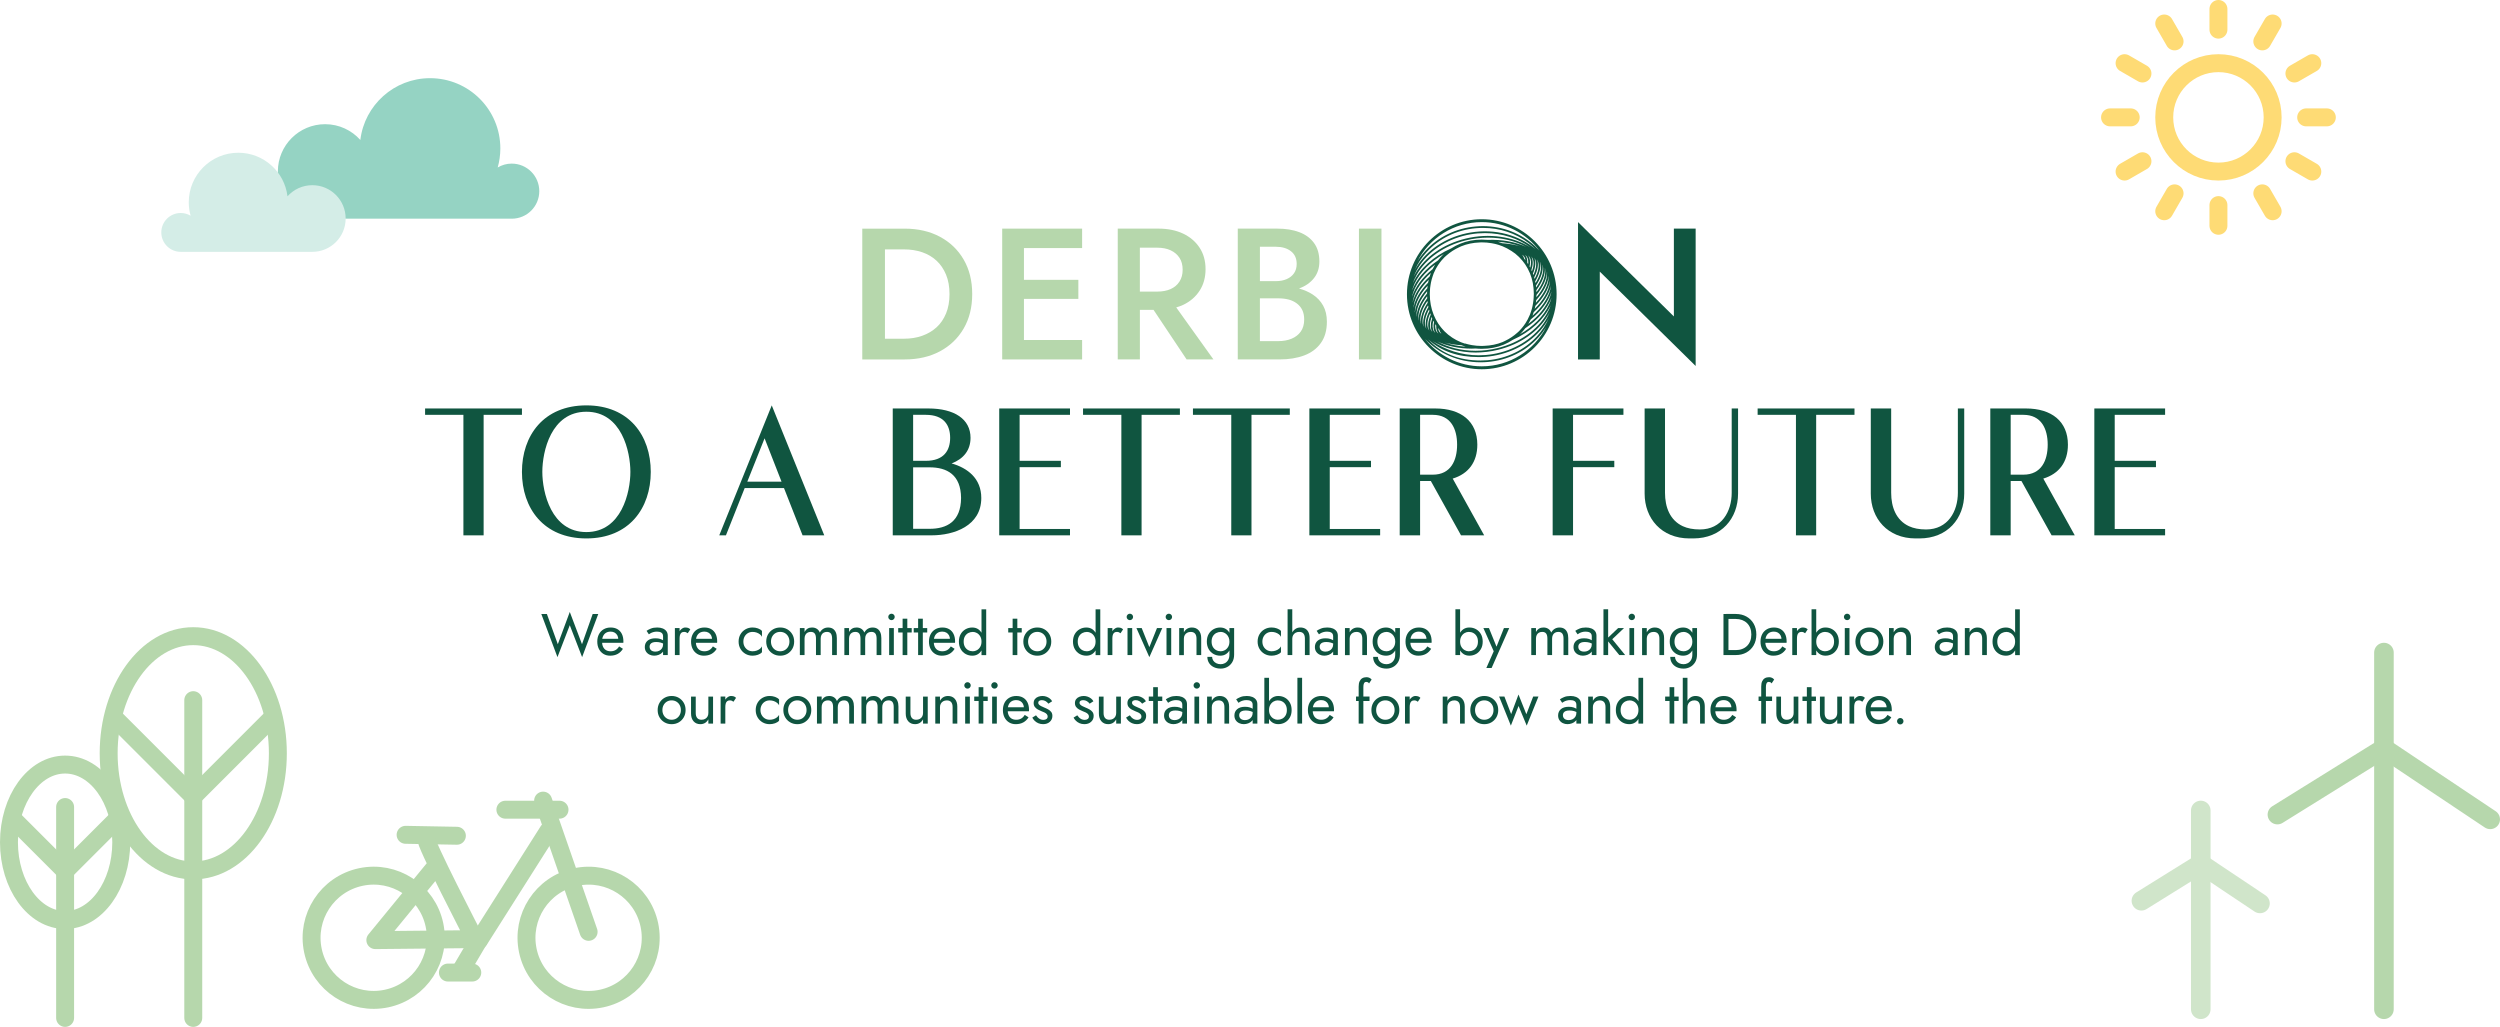<?xml version="1.0" encoding="UTF-8"?><svg id="b" xmlns="http://www.w3.org/2000/svg" viewBox="0 0 1533.16 629.75"><g id="c"><line x1="1294.01" y1="71.98" x2="1306.69" y2="71.98" style="fill:none; stroke:#fedb75; stroke-linecap:round; stroke-linejoin:round; stroke-width:11px;"/><line x1="1302.92" y1="105.22" x2="1313.9" y2="98.88" style="fill:none; stroke:#fedb75; stroke-linecap:round; stroke-linejoin:round; stroke-width:11px;"/><line x1="1327.25" y1="129.55" x2="1333.59" y2="118.57" style="fill:none; stroke:#fedb75; stroke-linecap:round; stroke-linejoin:round; stroke-width:11px;"/><line x1="1360.49" y1="138.46" x2="1360.49" y2="125.78" style="fill:none; stroke:#fedb75; stroke-linecap:round; stroke-linejoin:round; stroke-width:11px;"/><line x1="1393.73" y1="129.55" x2="1387.39" y2="118.57" style="fill:none; stroke:#fedb75; stroke-linecap:round; stroke-linejoin:round; stroke-width:11px;"/><line x1="1418.06" y1="105.22" x2="1407.08" y2="98.88" style="fill:none; stroke:#fedb75; stroke-linecap:round; stroke-linejoin:round; stroke-width:11px;"/><line x1="1426.97" y1="71.98" x2="1414.29" y2="71.98" style="fill:none; stroke:#fedb75; stroke-linecap:round; stroke-linejoin:round; stroke-width:11px;"/><path d="m1360.49,38.74c-18.36,0-33.24,14.88-33.24,33.24s14.88,33.24,33.24,33.24,33.24-14.88,33.24-33.24-14.88-33.24-33.24-33.24Z" style="fill:none; stroke:#fedb75; stroke-linecap:round; stroke-linejoin:round; stroke-width:11px;"/><line x1="1418.06" y1="38.74" x2="1407.08" y2="45.08" style="fill:none; stroke:#fedb75; stroke-linecap:round; stroke-linejoin:round; stroke-width:11px;"/><line x1="1393.73" y1="14.41" x2="1387.39" y2="25.39" style="fill:none; stroke:#fedb75; stroke-linecap:round; stroke-linejoin:round; stroke-width:11px;"/><line x1="1360.49" y1="5.5" x2="1360.49" y2="18.18" style="fill:none; stroke:#fedb75; stroke-linecap:round; stroke-linejoin:round; stroke-width:11px;"/><line x1="1327.25" y1="14.41" x2="1333.59" y2="25.39" style="fill:none; stroke:#fedb75; stroke-linecap:round; stroke-linejoin:round; stroke-width:11px;"/><line x1="1302.92" y1="38.74" x2="1313.9" y2="45.08" style="fill:none; stroke:#fedb75; stroke-linecap:round; stroke-linejoin:round; stroke-width:11px;"/><circle cx="360.98" cy="575.1" r="38.09" transform="translate(-111.52 87.47) rotate(-11.98)" style="fill:none; stroke:#b6d7ac; stroke-linecap:round; stroke-linejoin:round; stroke-width:11px;"/><circle cx="229.18" cy="575.1" r="38.09" transform="translate(-114.39 60.1) rotate(-11.98)" style="fill:none; stroke:#b6d7ac; stroke-linecap:round; stroke-linejoin:round; stroke-width:11px;"/><line x1="333.07" y1="490.99" x2="360.98" y2="571.46" style="fill:none; stroke:#b6d7ac; stroke-linecap:round; stroke-linejoin:round; stroke-width:11px;"/><line x1="280.19" y1="512.54" x2="248.74" y2="511.96" style="fill:none; stroke:#b6d7ac; stroke-linecap:round; stroke-linejoin:round; stroke-width:11px;"/><path d="m261.57,514.29c-2.43,0,29.57,61.64,29.57,61.64l-60.96.61,37.13-45.31" style="fill:none; stroke:#b6d7ac; stroke-linecap:round; stroke-linejoin:round; stroke-width:11px;"/><line x1="289.63" y1="596.43" x2="274.69" y2="596.43" style="fill:none; stroke:#b6d7ac; stroke-linecap:round; stroke-linejoin:round; stroke-width:11px;"/><line x1="336.28" y1="509.57" x2="293.83" y2="576.54" style="fill:none; stroke:#b6d7ac; stroke-linecap:round; stroke-linejoin:round; stroke-width:11px;"/><line x1="293.71" y1="576.39" x2="282.85" y2="594.8" style="fill:none; stroke:#b6d7ac; stroke-linecap:round; stroke-linejoin:round; stroke-width:11px;"/><line x1="343.13" y1="496.56" x2="309.93" y2="496.56" style="fill:none; stroke:#b6d7ac; stroke-linecap:round; stroke-linejoin:round; stroke-width:11px;"/><path d="m313.83,100.33c-3.15,0-6.09.88-8.61,2.38,1.04-3.72,1.62-7.63,1.62-11.68,0-23.8-19.29-43.09-43.09-43.09-22.04,0-40.2,16.54-42.77,37.89-5.31-5.93-13.02-9.67-21.6-9.67-16,0-28.98,12.97-28.98,28.98s12.97,28.98,28.98,28.98h114.45c9.33,0,16.89-7.56,16.89-16.89s-7.56-16.89-16.89-16.89Z" style="fill:#95d3c3; stroke-width:0px;"/><path d="m110.83,130.62c2.22,0,4.29.62,6.07,1.68-.74-2.62-1.14-5.38-1.14-8.24,0-16.78,13.6-30.39,30.39-30.39,15.54,0,28.34,11.67,30.16,26.72,3.74-4.18,9.18-6.82,15.23-6.82,11.29,0,20.44,9.15,20.44,20.44,0,11.29-9.15,20.44-20.44,20.44-9.19,0-34.46,0-45.39,0-9.44,0-29.03,0-35.32,0-6.58,0-11.91-5.33-11.91-11.91s5.33-11.91,11.91-11.91Z" style="fill:#d4ede7; stroke-width:0px;"/><ellipse cx="118.52" cy="461.97" rx="51.88" ry="71.83" style="fill:none; stroke:#b6d7ac; stroke-linejoin:round; stroke-width:11px;"/><line x1="118.52" y1="429.38" x2="118.52" y2="624.25" style="fill:none; stroke:#b6d7ac; stroke-linecap:round; stroke-linejoin:round; stroke-width:11px;"/><polyline points="166.89 440.18 118.52 488.55 70.15 440.18" style="fill:none; stroke:#b6d7ac; stroke-linecap:round; stroke-linejoin:round; stroke-width:11px;"/><line x1="1461.98" y1="400.19" x2="1461.98" y2="618.95" style="fill:none; stroke:#b6d7ac; stroke-linecap:round; stroke-linejoin:round; stroke-width:12px;"/><polyline points="1396.65 499.56 1461.98 458.94 1527.16 502.48" style="fill:none; stroke:#b6d7ac; stroke-linecap:round; stroke-linejoin:round; stroke-width:12px;"/><line x1="1349.65" y1="497.03" x2="1349.65" y2="618.95" style="fill:none; stroke:#d0e5ca; stroke-linecap:round; stroke-linejoin:round; stroke-width:12px;"/><polyline points="1313.24 552.41 1349.65 529.77 1385.97 554.04" style="fill:none; stroke:#d0e5ca; stroke-linecap:round; stroke-linejoin:round; stroke-width:12px;"/><ellipse cx="39.93" cy="516.55" rx="34.43" ry="47.67" style="fill:none; stroke:#b6d7ac; stroke-linejoin:round; stroke-width:11px;"/><line x1="39.93" y1="494.92" x2="39.93" y2="624.25" style="fill:none; stroke:#b6d7ac; stroke-linecap:round; stroke-linejoin:round; stroke-width:11px;"/><polyline points="72.03 502.09 39.93 534.19 7.83 502.09" style="fill:none; stroke:#b6d7ac; stroke-linecap:round; stroke-linejoin:round; stroke-width:11px;"/><polygon points="1026.53 140.21 1026.53 194.07 967.74 136.2 967.74 220.43 981.09 220.43 981.09 166.57 1039.88 224.44 1039.88 140.21 1026.53 140.21" style="fill:#105540; stroke-width:0px;"/><path d="m908.72,134.45c-25.3,0-45.89,20.63-45.89,46s20.58,46,45.89,46,45.89-20.63,45.89-46-20.58-46-45.89-46Zm-35.64,65.99c-.14-.32-.27-.64-.36-.98-.93-3.33.18-7.56,3.05-12.17.06.33.16.65.23.97-2.74,4.66-3.8,8.88-2.92,12.19Zm-1.66-1.9c-.06-.23-.14-.45-.19-.69-.74-3.79.77-8.4,4.16-13.28.04.37.1.73.15,1.09-3.17,4.76-4.64,9.22-4.12,12.88Zm72.94-38.07c.14.31.26.63.35.97.92,3.32-.17,7.53-3.02,12.13-.06-.34-.15-.66-.22-.99,2.71-4.62,3.75-8.82,2.89-12.1Zm1.65,1.86c.07.24.15.47.19.71.74,3.78-.76,8.38-4.13,13.25-.04-.37-.1-.73-.15-1.09,3.16-4.76,4.62-9.21,4.09-12.86Zm-47.59,48.42c-.46-.15-.91-.31-1.37-.48-.36-.13-.73-.24-1.08-.38-.04-.02-.07-.04-.11-.05-.2-.08-.38-.18-.57-.27-.34-.15-.67-.31-1-.47-.02-.01-.04-.02-.07-.03-.31-.15-.64-.28-.94-.44-.17-.09-.33-.18-.49-.27-.1-.05-.19-.11-.28-.17-.14-.08-.27-.16-.41-.24-.09-.05-.18-.11-.27-.16-.11-.07-.23-.13-.35-.2-.04-.02-.08-.04-.11-.07-.18-.11-.37-.21-.55-.33-.02-.01-.04-.02-.06-.04-.02-.01-.03-.02-.05-.03-.1-.07-.2-.13-.3-.2-.03-.02-.06-.05-.09-.07-.04-.02-.07-.05-.11-.08-.04-.03-.09-.06-.13-.09-.05-.03-.1-.07-.15-.11-.02-.01-.03-.02-.05-.04,0,0-.01,0-.02-.01,0,0,0,0,0,0,0,0,0,0-.01-.01,0,0,0,0-.01-.01,0,0,0,0-.01,0,0,0,0,0,0,0-.01,0-.03-.02-.04-.03-.06-.04-.12-.09-.18-.14,0,0,0,0,0,0-.02-.02-.04-.03-.06-.05-.02-.02-.04-.03-.06-.05-.02-.02-.04-.03-.06-.05,0,0,0,0,0,0,0,0,0,0,0,0-.01,0-.02-.01-.03-.02,0,0-.01,0-.02-.01-.02-.01-.03-.02-.05-.04,0,0-.01,0-.02-.01-.04-.03-.09-.06-.13-.1-.01-.01-.03-.02-.05-.03,0,0,0,0,0,0,0,0,0,0,0,0,0,0,0,0,0,0,0,0,0,0-.01,0,0,0,0,0,0,0-.02-.02-.05-.03-.07-.05,0,0-.02-.01-.03-.02-.06-.04-.12-.09-.18-.13-.02-.01-.04-.03-.06-.04-.02-.01-.03-.02-.05-.04-.02-.02-.04-.03-.06-.05,0,0,0,0,0,0,0,0,0,0,0,0,0,0-.01,0-.02-.01-.04-.03-.07-.05-.11-.08-.03-.03-.07-.05-.11-.08-.08-.06-.17-.12-.25-.18-.08-.07-.16-.14-.24-.21-.71-.59-1.4-1.2-2.05-1.85-.2-.2-.38-.43-.58-.64-.16-.17-.32-.35-.48-.53-.17-.19-.35-.37-.51-.57-.24-.28-.47-.55-.7-.84-.16-.2-.3-.41-.45-.61-.08-.1-.15-.21-.23-.31-.12-.16-.24-.32-.36-.49-.17-.24-.35-.46-.51-.7-.12-.18-.21-.37-.32-.55-.07-.12-.14-.24-.21-.36-.1-.16-.19-.32-.29-.49-.14-.23-.28-.46-.41-.7-.09-.16-.19-.31-.28-.48-.06-.11-.11-.23-.17-.35-.09-.17-.16-.35-.24-.53-.11-.23-.21-.46-.32-.69-.08-.17-.15-.33-.23-.49-.05-.12-.11-.24-.16-.36-.07-.16-.15-.3-.21-.46,0-.02-.01-.03-.02-.05-.1-.24-.16-.49-.25-.73-.07-.18-.12-.36-.19-.54-.04-.11-.08-.23-.12-.35-.06-.17-.12-.35-.18-.52-.08-.26-.19-.51-.27-.77-.05-.19-.09-.38-.14-.57-.03-.12-.06-.24-.09-.36-.05-.19-.09-.38-.13-.57-.07-.29-.14-.58-.21-.87-.04-.18-.09-.36-.13-.54-.02-.12-.05-.24-.07-.36-.04-.2-.05-.41-.09-.62-.05-.32-.09-.65-.14-.98-.03-.19-.06-.39-.08-.58-.01-.13-.04-.25-.05-.37-.02-.2-.06-.39-.08-.59-.03-.37-.03-.75-.05-1.12-.01-.21-.02-.41-.03-.62,0-.13-.01-.27-.02-.4,0-.2-.02-.4-.03-.61,0-.2-.03-.38-.03-.58,0-.22.02-.43.03-.64,0-.22.02-.44.03-.66,0-.14.01-.28.02-.42,0-.21.02-.43.03-.64.03-.46.05-.92.09-1.37.02-.24.07-.46.1-.69.02-.15.04-.3.06-.45.03-.22.06-.45.09-.67.08-.53.16-1.07.27-1.59.05-.25.12-.49.18-.74.04-.16.07-.32.11-.47.06-.23.11-.47.17-.7.17-.65.38-1.29.59-1.92.09-.26.18-.52.27-.78.06-.16.11-.33.17-.49.06-.15.1-.32.16-.47.04-.1.1-.19.14-.3.34-.81.71-1.59,1.11-2.36.16-.31.35-.59.52-.89.11-.19.23-.38.34-.56.18-.29.34-.6.53-.88.7-1.08,1.47-2.11,2.3-3.08.32-.37.66-.72.99-1.08.2-.21.39-.44.6-.65.06-.06.12-.14.19-.2.35-.34.73-.65,1.1-.97,2.32-2.06,4.95-3.77,7.86-5.1.41-.19.8-.4,1.23-.57,3.49-1.44,7.3-2.2,11.3-2.35.44-.02.87-.06,1.31-.06,2.09,0,4.1.19,6.05.52.59.1,1.16.23,1.73.35.34.08.67.16,1.01.24.53.14,1.06.28,1.58.45.46.15.9.31,1.35.48.34.13.7.23,1.03.37.03.01.07.03.1.05.2.08.38.19.58.27.32.14.63.29.94.44.06.03.12.06.18.08.29.14.6.27.89.42.16.08.31.18.46.26.11.06.22.13.33.2.14.08.27.16.41.24.09.05.18.1.26.16.12.07.24.14.36.21,0,0,.01,0,.02.01.21.13.43.24.63.37.01,0,.03.02.04.02.02.01.04.02.06.03.09.06.18.11.27.17.04.03.09.06.13.09.04.02.07.05.11.08.05.03.09.07.14.1.05.04.1.08.16.11,0,0,0,0,0,0,0,0,0,0,0,0,0,0,.02.01.03.02,0,0,.01,0,.02.01h0s0,0,0,0c0,0,0,0,0,0,.02.01.03.03.05.04.07.05.13.09.19.14,0,0,0,0,0,0,.03.02.05.04.07.05.02.02.04.03.07.05.02.01.04.03.05.04,0,0,0,0,0,0,0,0,0,0,0,0,0,0,0,0,0,0,0,0,.02.01.03.02.02.02.05.03.07.05,0,0,0,0,.01,0,.04.03.09.06.13.09.01,0,.02.02.03.02,0,0,.01,0,.02.01,0,0,0,0,.01,0,0,0,0,0,0,0,0,0,.01,0,.02.01,0,0,0,0,0,0,.02.01.04.03.05.04,0,0,.01,0,.02.01.07.05.14.1.2.15.02.01.03.02.05.03.03.02.05.04.08.06.01.01.03.02.04.03,0,0,0,0,0,0,0,0,0,0,.01,0,0,0,0,0,0,0,.04.03.09.06.13.09.03.03.07.05.1.07.08.07.17.12.26.19.07.06.13.12.2.18.72.58,1.41,1.19,2.08,1.84.22.21.41.45.61.67.16.17.31.34.47.51.17.19.35.37.52.56.24.27.47.55.7.83.16.19.3.4.45.6.08.1.16.21.23.31.12.16.24.32.36.48.17.23.35.45.51.7.12.17.21.36.32.54.07.12.14.24.21.35.1.16.2.33.3.49.14.23.29.46.42.7.09.16.19.31.28.47.06.11.11.24.16.35.09.17.16.35.25.53.11.22.22.45.32.68.08.17.16.33.23.49.05.12.11.23.17.35.05.13.12.25.18.37.02.05.03.1.05.14.1.24.17.49.26.73.07.18.13.36.19.54.04.12.08.23.12.35.06.17.13.34.18.52.08.26.18.52.26.78.05.19.09.39.14.58.03.12.06.24.09.36.05.19.09.38.14.57.07.29.15.58.21.88.04.18.09.36.13.54.02.13.04.26.06.38.04.2.05.41.08.62.05.33.09.65.14.98.03.2.06.39.08.58.01.13.04.25.05.37.02.2.05.41.06.61.03.37.03.75.05,1.12.01.21.02.41.03.62,0,.13.01.27.02.4,0,.21.03.41.03.61,0,.14.02.27.02.41,0,.28-.03.55-.04.83,0,.22-.02.44-.03.66,0,.14-.01.28-.02.42-.01.21-.01.43-.03.64-.03.47-.07.93-.12,1.39-.03.23-.07.46-.1.69-.02.15-.04.3-.06.45-.03.22-.06.45-.09.67-.09.55-.19,1.09-.3,1.62-.05.25-.12.49-.17.73-.04.16-.07.32-.11.47-.06.23-.1.46-.16.69-.18.66-.4,1.31-.63,1.95-.09.26-.17.52-.27.78-.06.16-.1.32-.17.48-.03.07-.05.15-.08.22-.08.2-.18.38-.26.57-.34.8-.7,1.59-1.1,2.35-.16.31-.35.59-.52.89-.11.19-.22.37-.33.56-.17.29-.33.59-.51.87-.7,1.08-1.46,2.09-2.28,3.06-.3.36-.62.7-.94,1.04-.19.21-.37.43-.57.63-.05.05-.09.11-.15.16-.35.35-.73.66-1.1.99-2.21,1.99-4.7,3.66-7.45,4.97-.51.25-1.02.51-1.55.73-3.44,1.43-7.29,2.19-11.41,2.34-.48.02-.94.06-1.43.06-2.05,0-4.03-.19-5.96-.51-.61-.1-1.2-.23-1.79-.37-.33-.08-.66-.15-.99-.24-.51-.13-1.02-.27-1.51-.42Zm.45,1.86c-4.61-.31-8.96-1.18-12.91-2.53,3.18.86,6.62,1.42,10.26,1.64.87.33,1.74.63,2.64.89Zm-18.64-8.46s.03.02.03.04c-.34-.31-.65-.65-.89-1.04-.97-1.59-1.07-3.82-.36-6.48.13.25.29.47.42.72-.6,2.79-.35,5.1.8,6.77Zm.03-5.36c.18.28.35.57.53.85-.1,1.95.31,3.57,1.24,4.77.06.07.14.13.2.2-.43-.31-.81-.65-1.11-1.08-.83-1.19-1.11-2.8-.87-4.74Zm1.64,2.36c.27.35.53.72.81,1.06.23.89.58,1.68,1.13,2.3.08.09.18.15.26.23-.47-.27-.89-.59-1.21-1-.54-.69-.87-1.56-.99-2.59Zm-5.32,1.69c-.25-.33-.47-.69-.64-1.08-1.08-2.45-.64-5.79,1.15-9.63.1.29.19.58.3.86-1.68,3.96-2,7.37-.82,9.85Zm1.39-8.43c.11.25.23.5.35.75-1.15,3.45-1.15,6.36.08,8.46-.29-.32-.55-.67-.76-1.06-1.06-2.02-.91-4.83.33-8.14Zm40.55-46.14c4.89.32,9.5,1.27,13.64,2.76-3.42-.99-7.12-1.62-10.98-1.87-.87-.33-1.75-.64-2.65-.89Zm18.69,8.47c-.05-.07-.11-.12-.16-.19.4.34.74.74,1.02,1.19.96,1.58,1.07,3.77.39,6.4-.13-.25-.29-.48-.43-.72.58-2.75.32-5.04-.82-6.68Zm-.03,5.27c-.18-.28-.35-.57-.54-.85.09-1.91-.32-3.51-1.24-4.69-.06-.07-.13-.13-.19-.19.43.3.81.65,1.1,1.08.82,1.17,1.09,2.76.87,4.65Zm-1.66-2.35c-.27-.35-.52-.7-.81-1.04-.23-.87-.58-1.64-1.12-2.25-.07-.08-.16-.13-.23-.21.46.27.87.58,1.18.98.53.67.85,1.53.98,2.51Zm5.34-1.62c.25.33.46.69.63,1.07,1.08,2.43.64,5.74-1.11,9.55-.1-.29-.19-.58-.3-.86,1.65-3.92,1.96-7.3.78-9.76Zm1.77,1.01c.2.34.38.7.51,1.08,1.04,2.87.28,6.66-2.03,10.91-.08-.32-.14-.65-.23-.96,2.19-4.34,2.83-8.16,1.75-11.03Zm-3.13,7.32c-.11-.25-.23-.49-.35-.74,1.12-3.42,1.11-6.28-.11-8.37.29.32.55.67.76,1.06,1.05,2,.91,4.78-.3,8.05Zm-.72,29.51c6.35-5.08,10.82-11.02,12.71-17.12-.22,1.01-.48,2.02-.85,3.04-2.22,6.2-6.95,12.05-13.41,16.86.55-.9,1.07-1.82,1.54-2.78Zm12.01-18.54c-1.47,5.71-5.33,11.33-10.96,16.26.28-.7.51-1.42.74-2.15,5.58-5.08,9.31-10.71,10.64-16.28-.1.72-.24,1.44-.43,2.17Zm-.33-3.88c-.86,5.38-4.15,10.9-9.3,15.94.16-.61.32-1.23.44-1.85,4.95-5.01,8.09-10.33,9-15.43-.04.44-.07.89-.14,1.34Zm-.7-3.32c-.34,5.04-3.14,10.42-7.87,15.53.08-.53.17-1.06.22-1.61,4.49-5,7.16-10.13,7.66-14.87,0,.31.01.62-.01.94Zm-7.55,12.15c.02-.47.06-.93.06-1.4,4.07-4.98,6.32-9.93,6.44-14.32.02.25.06.5.06.76.1,4.65-2.24,9.84-6.56,14.96Zm.04-3.11c-.01-.41-.03-.82-.05-1.23,3.63-4.9,5.48-9.62,5.25-13.65.04.23.1.45.12.68.46,4.23-1.45,9.16-5.32,14.2Zm-4.09-30.94c-9.24-7.09-20.99-10.42-33.09-9.37-12.08,1.05-23.06,6.37-30.94,14.96-1.9,2.08-3.56,4.28-4.98,6.59,7.34-14.35,22.32-24.21,39.57-24.21,14.39,0,27.19,6.86,35.31,17.46-1.75-1.95-3.71-3.78-5.87-5.44Zm-63.21,6.32c7.69-8.39,18.42-13.58,30.22-14.6,1.42-.13,2.87-.19,4.29-.19,10.39,0,20.08,3.23,28.04,9.33,1.54,1.19,2.98,2.46,4.31,3.8-9.92-8.61-24.71-12.88-40.07-10.29-13.18,2.22-24.74,9.19-31.71,19.11-.9,1.28-1.68,2.61-2.4,3.95,1.76-3.97,4.21-7.73,7.32-11.12Zm-4.02,7.79c6.81-9.69,18.1-16.49,31-18.66,2.89-.49,5.83-.73,8.75-.73,10.66,0,20.44,3.28,27.9,8.78-10.52-6.6-25.18-9-39.85-5.4-13.61,3.34-24.84,11.19-30.82,21.55-.36.63-.67,1.27-.99,1.91,1.03-2.57,2.34-5.07,4.01-7.45Zm-2.07,6.08c5.83-10.1,16.82-17.77,30.14-21.04,4.45-1.09,8.99-1.65,13.5-1.65,8.83,0,16.91,2.07,23.5,5.69-6.79-3.14-15.01-4.67-23.65-4.32-1.2-.11-2.41-.17-3.65-.17-4.71,0-9.17.85-13.25,2.53-1.93.8-3.75,1.75-5.45,2.84-10.83,4.79-19.39,12.45-23.47,21.25-.15.32-.26.64-.39.96.68-2.06,1.58-4.1,2.74-6.1Zm-1.36,5.59c3.34-7.2,9.77-13.61,18.02-18.26-.26.24-.54.45-.79.7-1.02,1-1.94,2.08-2.81,3.2-7.68,5.12-13.35,11.63-15.97,18.6.4-1.42.9-2.83,1.55-4.24Zm-.7,5.05c2.2-6.16,6.9-11.98,13.3-16.78-.56.9-1.07,1.82-1.54,2.78-6.29,5.06-10.72,10.97-12.61,17.03.22-1.01.48-2.02.85-3.04Zm-.14,4.46c1.46-5.68,5.29-11.27,10.87-16.18-.28.7-.52,1.43-.76,2.16-5.52,5.05-9.21,10.65-10.54,16.19.1-.72.24-1.44.43-2.17Zm.33,3.88c.86-5.36,4.12-10.85,9.23-15.87-.15.62-.32,1.23-.44,1.86-4.9,4.99-8.02,10.28-8.93,15.35.04-.44.07-.89.14-1.34Zm.7,3.32c.34-5.02,3.12-10.39,7.83-15.49-.07.54-.17,1.06-.22,1.6-4.47,4.99-7.14,10.11-7.63,14.83,0-.31-.01-.62,0-.94Zm7.54-12.14c-.02.47-.06.93-.06,1.4-4.06,4.98-6.32,9.92-6.43,14.31-.02-.25-.06-.5-.06-.76-.1-4.65,2.24-9.84,6.55-14.95Zm-.02,3.09c.01.41.03.82.05,1.23-3.64,4.91-5.49,9.64-5.26,13.67-.04-.23-.1-.45-.12-.69-.46-4.23,1.45-9.17,5.33-14.22Zm1.16,8.08c.08.31.15.63.24.94-2.22,4.37-2.88,8.22-1.79,11.12-.2-.34-.38-.7-.51-1.08-1.04-2.89-.27-6.7,2.06-10.98Zm31.67,32.42c1.45,0,2.91-.06,4.33-.19,12.09-1.05,23.08-6.36,30.95-14.94,1.85-2.02,3.47-4.18,4.87-6.42-7.38,14.25-22.3,24.02-39.47,24.02-14.11,0-26.69-6.6-34.82-16.84,8.2,8.86,20.43,14.38,34.14,14.38Zm34.48-15.87c-7.68,8.38-18.42,13.57-30.24,14.6-1.41.12-2.83.18-4.24.18-13.43,0-24.23-4.37-32.23-13.05,7.96,7.42,18.26,10.95,30.96,10.95h0c2.97,0,5.97-.25,8.93-.75,13.18-2.22,24.74-9.18,31.71-19.11.94-1.34,1.75-2.73,2.5-4.14-1.77,4.05-4.24,7.87-7.39,11.31Zm4-7.8c-6.81,9.69-18.1,16.49-31,18.66-2.9.49-5.83.73-8.72.73h-.03c-10.46,0-20.81-3.4-28.22-8.71,7.03,4.29,16.65,7.01,26.41,7.01,4.6,0,9.23-.56,13.76-1.68,13.61-3.34,24.84-11.19,30.82-21.55.36-.63.67-1.27.99-1.91-1.03,2.57-2.34,5.07-4.01,7.44Zm2.07-6.08c-5.83,10.1-16.82,17.77-30.14,21.04-4.45,1.09-9,1.65-13.5,1.65-8.91,0-17.05-2.11-23.67-5.79,6.1,2.87,13.42,4.48,21.37,4.48.74,0,1.49-.06,2.23-.09,1.24.12,2.51.2,3.79.2,4.89,0,9.43-.85,13.47-2.53,1.99-.83,3.87-1.82,5.62-2.98,10.69-4.8,19.12-12.4,23.17-21.12.15-.32.26-.64.39-.96-.68,2.06-1.58,4.1-2.74,6.1Zm1.35-5.59c-3.33,7.19-9.76,13.6-17.99,18.24.27-.25.56-.48.82-.74.97-.97,1.85-2.02,2.68-3.1,7.72-5.12,13.42-11.66,16.05-18.65-.4,1.42-.9,2.84-1.56,4.25Z" style="fill:#105540; stroke-width:0px;"/><path d="m320.09,250.5v3.9h-23.5v73.91h-12.4v-73.91h-23.5v-3.9h59.4Z" style="fill:#105540; stroke-width:0px;"/><path d="m399.09,289.4c0,22.3-13.3,40.8-39.5,40.8s-39.5-18.5-39.5-40.8,13.3-40.8,39.5-40.8,39.5,18.5,39.5,40.8Zm-12.5,0c0-12.4-5.3-36.9-27-36.9s-27,24.5-27,36.9,5.4,36.9,27,36.9,27-24.5,27-36.9Z" style="fill:#105540; stroke-width:0px;"/><path d="m473.29,248.6l32.2,79.71h-13.3l-11.4-29h-24.1l-11.5,29h-4.1l32.2-79.71Zm6,46.8l-10.4-26.6-10.6,26.6h21Z" style="fill:#105540; stroke-width:0px;"/><path d="m601.79,305.4c0,17.1-16.7,22.9-30.5,22.9h-23.8v-77.8h21.8c16,0,25.9,6.5,25.9,18,0,7.5-4.2,12.9-11.6,15.7,9.8,2.8,18.2,9.2,18.2,21.2Zm-41.8-51v28.2h7.8c11,0,14.9-6.3,14.9-14.1s-3.9-14.1-14.9-14.1h-7.8Zm29.4,51c-.1-14.4-8.8-18.8-19.3-18.8h-10.1v37.7h10.1c10.5,0,19.2-4.4,19.3-18.9Z" style="fill:#105540; stroke-width:0px;"/><path d="m656.19,250.5v3.9h-30.9v28.2h25.3v3.9h-25.3v37.9h30.9v3.9h-43.4v-77.8h43.4Z" style="fill:#105540; stroke-width:0px;"/><path d="m723.59,250.5v3.9h-23.5v73.91h-12.4v-73.91h-23.5v-3.9h59.4Z" style="fill:#105540; stroke-width:0px;"/><path d="m790.99,250.5v3.9h-23.5v73.91h-12.4v-73.91h-23.5v-3.9h59.4Z" style="fill:#105540; stroke-width:0px;"/><path d="m846.39,250.5v3.9h-30.9v28.2h25.3v3.9h-25.3v37.9h30.9v3.9h-43.4v-77.8h43.4Z" style="fill:#105540; stroke-width:0px;"/><path d="m890.89,293.5l19.3,34.8h-14.2l-18.5-33.3h-6.6v33.3h-12.5v-77.8h21.8c15.9,0,25.8,8,25.8,22.2,0,10.7-5.5,17.9-15.1,20.8Zm-20-2.4h7.8c11,0,14.9-8.7,14.9-18.4s-3.9-18.3-14.9-18.3h-7.8v36.7Z" style="fill:#105540; stroke-width:0px;"/><path d="m995.59,250.5v3.9h-30.9v28.2h25.3v3.9h-25.3v41.8h-12.5v-77.8h43.4Z" style="fill:#105540; stroke-width:0px;"/><path d="m1061.99,250.5h3.9v52.2c0,15.2-10.2,27.5-27.5,27.5h-2.3c-17.2,0-27.5-12.3-27.5-27.5v-52.2h12.5v51.7c0,8.8,3,16.8,10.9,20.5,2.8,1.3,6.3,2,10.5,2,13.4,0,19.5-11.1,19.5-22.5v-51.7Z" style="fill:#105540; stroke-width:0px;"/><path d="m1137.29,250.5v3.9h-23.5v73.91h-12.4v-73.91h-23.5v-3.9h59.4Z" style="fill:#105540; stroke-width:0px;"/><path d="m1200.69,250.5h3.9v52.2c0,15.2-10.2,27.5-27.5,27.5h-2.3c-17.2,0-27.5-12.3-27.5-27.5v-52.2h12.5v51.7c0,8.8,3,16.8,10.9,20.5,2.8,1.3,6.3,2,10.5,2,13.4,0,19.5-11.1,19.5-22.5v-51.7Z" style="fill:#105540; stroke-width:0px;"/><path d="m1253.08,293.5l19.3,34.8h-14.2l-18.5-33.3h-6.6v33.3h-12.5v-77.8h21.8c15.9,0,25.8,8,25.8,22.2,0,10.7-5.5,17.9-15.1,20.8Zm-20-2.4h7.8c11,0,14.9-8.7,14.9-18.4s-3.9-18.3-14.9-18.3h-7.8v36.7Z" style="fill:#105540; stroke-width:0px;"/><path d="m1327.78,250.5v3.9h-30.9v28.2h25.3v3.9h-25.3v37.9h30.9v3.9h-43.4v-77.8h43.4Z" style="fill:#105540; stroke-width:0px;"/><path d="m576.43,145.2c-6.21-3.32-13.42-4.98-21.63-4.98h-26v80.21h26c8.21,0,15.42-1.66,21.63-4.98,6.21-3.32,11.06-7.98,14.55-13.98,3.49-6,5.24-13.04,5.24-21.14s-1.75-15.15-5.24-21.14c-3.49-6-8.34-10.66-14.55-13.98Zm3.74,47.04c-1.42,3.44-3.38,6.29-5.87,8.54-2.49,2.25-5.43,3.97-8.8,5.16-3.38,1.19-7.06,1.78-11.05,1.78h-11.74v-54.77h11.74c3.99,0,7.67.57,11.05,1.72,3.37,1.15,6.31,2.86,8.8,5.16,2.49,2.29,4.45,5.16,5.87,8.59,1.42,3.44,2.13,7.41,2.13,11.92s-.71,8.48-2.13,11.92Z" style="fill:#b6d7ac; stroke-width:0px;"/><polygon points="623.01 140.21 614.61 140.21 614.61 220.43 623.01 220.43 627.95 220.43 663.62 220.43 663.62 208.51 627.95 208.51 627.95 183.3 661.32 183.3 661.32 171.61 627.95 171.61 627.95 152.13 663.62 152.13 663.62 140.21 627.95 140.21 623.01 140.21" style="fill:#b6d7ac; stroke-width:0px;"/><path d="m725.62,186.96c4.3-2.06,7.65-4.96,10.07-8.71,2.42-3.74,3.63-8.14,3.63-13.18s-1.21-9.42-3.63-13.12c-2.42-3.7-5.77-6.59-10.07-8.65-4.3-2.06-9.4-3.1-15.3-3.1h-24.85v80.21h13.58v-30.37h8.38l20.26,30.37h16.45l-22.8-31.87c1.49-.44,2.94-.95,4.28-1.59Zm-26.58-35.06h10.7c3.14,0,5.87.54,8.17,1.6,2.3,1.07,4.1,2.6,5.41,4.58s1.96,4.43,1.96,7.33-.65,5.25-1.96,7.28c-1.3,2.03-3.11,3.55-5.41,4.58-2.3,1.03-5.03,1.55-8.17,1.55h-10.7v-26.93Z" style="fill:#b6d7ac; stroke-width:0px;"/><path d="m805.1,180.66c-2.48-1.62-5.31-2.85-8.47-3.72.06-.02.13-.04.19-.06,3.84-1.45,6.85-3.57,9.03-6.36,2.19-2.79,3.28-6.17,3.28-10.14,0-4.58-1.09-8.37-3.28-11.34-2.18-2.98-5.2-5.2-9.03-6.65-3.84-1.45-8.32-2.18-13.46-2.18h-24.28v80.21h25.66c5.75,0,10.79-.82,15.13-2.46,4.33-1.64,7.73-4.18,10.18-7.62,2.45-3.44,3.68-7.79,3.68-13.06,0-3.82-.77-7.1-2.3-9.85-1.53-2.75-3.64-5-6.33-6.76Zm-22.66-29.33c3.84,0,6.92.92,9.26,2.75,2.34,1.83,3.51,4.43,3.51,7.79,0,2.22-.54,4.11-1.61,5.67-1.07,1.57-2.57,2.77-4.49,3.61-1.92.84-4.14,1.26-6.67,1.26h-9.78v-21.08h9.78Zm15.3,51.97c-1.38,1.95-3.26,3.42-5.64,4.41-2.38.99-5.1,1.49-8.17,1.49h-11.28v-26.24h11.28c2.3,0,4.41.25,6.33.74,1.92.5,3.6,1.3,5.06,2.41,1.46,1.11,2.57,2.46,3.34,4.07.76,1.6,1.15,3.52,1.15,5.73,0,2.98-.69,5.44-2.07,7.39Z" style="fill:#b6d7ac; stroke-width:0px;"/><rect x="833.39" y="140.21" width="13.81" height="80.21" style="fill:#b6d7ac; stroke-width:0px;"/><path d="m363.47,376.54h3.42l-9.9,26.46-7.56-19.58-7.56,19.58-9.9-26.46h3.42l6.7,18.54,7.34-19.8,7.49,19.8,6.55-18.54Z" style="fill:#0f5440; stroke-width:0px;"/><path d="m370.05,401.01c-1.19-.73-2.11-1.75-2.77-3.04-.66-1.3-.99-2.79-.99-4.5s.34-3.24,1.03-4.54c.68-1.3,1.64-2.3,2.88-3.02,1.24-.72,2.67-1.08,4.3-1.08s3.03.34,4.19,1.03c1.16.68,2.06,1.66,2.68,2.93.62,1.27.94,2.78.94,4.54,0,.17,0,.34-.02.52-.01.18-.02.29-.02.34h-14.15v-2.45h11.88l-1.15,1.66c.07-.12.14-.31.22-.56.07-.25.11-.46.11-.63,0-.98-.2-1.84-.59-2.56-.4-.72-.94-1.28-1.64-1.69-.7-.41-1.51-.61-2.45-.61-1.1,0-2.05.23-2.83.7-.78.47-1.38,1.14-1.8,2.02s-.64,1.95-.67,3.22c0,1.3.2,2.4.61,3.31.41.91,1.01,1.61,1.8,2.09.79.48,1.75.72,2.88.72s2.12-.25,2.99-.74c.86-.49,1.6-1.24,2.2-2.25l2.34,1.48c-.86,1.39-1.95,2.44-3.26,3.15-1.31.71-2.85,1.06-4.63,1.06-1.54,0-2.9-.37-4.09-1.1Z" style="fill:#0f5440; stroke-width:0px;"/><path d="m398.81,398.25c.3.46.72.8,1.26,1.03.54.23,1.16.34,1.85.34.89,0,1.69-.18,2.39-.54.71-.36,1.27-.87,1.69-1.53.42-.66.63-1.42.63-2.29l.58,2.16c0,1.06-.32,1.93-.95,2.63-.64.7-1.42,1.21-2.34,1.55-.92.33-1.84.5-2.75.5-1.01,0-1.95-.21-2.83-.63-.88-.42-1.58-1.03-2.11-1.82-.53-.79-.79-1.75-.79-2.88,0-1.61.57-2.9,1.71-3.87,1.14-.97,2.73-1.46,4.77-1.46,1.2,0,2.2.14,3.01.41.8.28,1.45.59,1.93.94.48.35.8.63.97.85v1.69c-.84-.58-1.7-.99-2.59-1.24-.89-.25-1.84-.38-2.84-.38-.94,0-1.7.12-2.29.36-.59.24-1.03.58-1.31,1.01-.29.43-.43.95-.43,1.55s.15,1.17.45,1.62Zm-2.29-11.38c.62-.46,1.48-.91,2.57-1.37,1.09-.46,2.41-.68,3.94-.68,1.3,0,2.43.2,3.4.59.97.4,1.73.97,2.27,1.71.54.74.81,1.66.81,2.74v11.88h-2.88v-11.48c0-.58-.1-1.05-.29-1.42-.19-.37-.46-.67-.81-.88-.35-.22-.75-.37-1.21-.47-.46-.1-.94-.14-1.44-.14-.82,0-1.55.1-2.21.29-.66.19-1.22.42-1.67.68-.46.26-.82.49-1.08.68l-1.4-2.12Z" style="fill:#0f5440; stroke-width:0px;"/><path d="m416.76,401.74h-2.88v-16.56h2.88v16.56Zm3.96-14.02c-.31-.13-.71-.2-1.19-.2-.72,0-1.28.18-1.69.54-.41.36-.69.85-.85,1.48-.16.62-.23,1.33-.23,2.12h-1.3c0-1.32.23-2.49.7-3.51.47-1.02,1.07-1.83,1.82-2.43.74-.6,1.5-.9,2.27-.9.6,0,1.16.08,1.67.23.52.16.99.46,1.42.92l-1.58,2.38c-.38-.29-.73-.5-1.04-.63Z" style="fill:#0f5440; stroke-width:0px;"/><path d="m427.56,401.01c-1.19-.73-2.11-1.75-2.77-3.04-.66-1.3-.99-2.79-.99-4.5s.34-3.24,1.03-4.54c.68-1.3,1.64-2.3,2.88-3.02,1.24-.72,2.67-1.08,4.3-1.08s3.03.34,4.19,1.03c1.16.68,2.06,1.66,2.68,2.93.62,1.27.94,2.78.94,4.54,0,.17,0,.34-.02.52-.01.18-.02.29-.02.34h-14.15v-2.45h11.88l-1.15,1.66c.07-.12.14-.31.22-.56.07-.25.11-.46.11-.63,0-.98-.2-1.84-.59-2.56-.4-.72-.94-1.28-1.64-1.69-.7-.41-1.51-.61-2.45-.61-1.1,0-2.05.23-2.83.7-.78.47-1.38,1.14-1.8,2.02s-.64,1.95-.67,3.22c0,1.3.2,2.4.61,3.31.41.91,1.01,1.61,1.8,2.09.79.48,1.75.72,2.88.72s2.12-.25,2.99-.74c.86-.49,1.6-1.24,2.2-2.25l2.34,1.48c-.86,1.39-1.95,2.44-3.26,3.15-1.31.71-2.85,1.06-4.63,1.06-1.54,0-2.9-.37-4.09-1.1Z" style="fill:#0f5440; stroke-width:0px;"/><path d="m456.62,396.52c.49.89,1.16,1.59,2.02,2.11.85.52,1.82.77,2.9.77.89,0,1.72-.14,2.5-.41.78-.28,1.46-.65,2.03-1.12.58-.47.98-.97,1.22-1.49v3.6c-.58.67-1.4,1.19-2.47,1.57-1.07.37-2.17.56-3.29.56-1.61,0-3.06-.37-4.36-1.12s-2.32-1.77-3.08-3.08c-.76-1.31-1.13-2.79-1.13-4.45s.38-3.17,1.13-4.46c.76-1.3,1.78-2.32,3.08-3.06s2.75-1.12,4.36-1.12c1.13,0,2.23.19,3.29.56,1.07.37,1.89.89,2.47,1.57v3.6c-.24-.55-.65-1.06-1.22-1.51-.58-.46-1.25-.82-2.03-1.1-.78-.28-1.61-.41-2.5-.41-1.08,0-2.05.25-2.9.76-.85.5-1.52,1.21-2.02,2.11-.49.9-.74,1.93-.74,3.08s.25,2.17.74,3.06Z" style="fill:#0f5440; stroke-width:0px;"/><path d="m471.03,389c.76-1.3,1.78-2.32,3.08-3.06,1.3-.74,2.75-1.12,4.36-1.12s3.09.37,4.37,1.12c1.28.74,2.3,1.76,3.06,3.06.76,1.3,1.13,2.78,1.13,4.46s-.38,3.14-1.13,4.45c-.76,1.31-1.78,2.33-3.06,3.08-1.28.74-2.74,1.12-4.37,1.12s-3.06-.37-4.36-1.12c-1.3-.74-2.32-1.77-3.08-3.08-.76-1.31-1.13-2.79-1.13-4.45s.38-3.17,1.13-4.46Zm2.52,7.52c.49.89,1.16,1.59,2.02,2.11.85.52,1.82.77,2.9.77s2.05-.26,2.9-.77c.85-.52,1.52-1.22,2.02-2.11.49-.89.74-1.91.74-3.06s-.25-2.18-.74-3.08c-.49-.9-1.16-1.6-2.02-2.11-.85-.5-1.82-.76-2.9-.76s-2.05.25-2.9.76c-.85.5-1.52,1.21-2.02,2.11-.49.9-.74,1.93-.74,3.08s.25,2.17.74,3.06Z" style="fill:#0f5440; stroke-width:0px;"/><path d="m513.18,401.74h-2.88v-10.08c0-1.42-.26-2.46-.77-3.13-.52-.67-1.31-1.01-2.39-1.01-.79,0-1.48.16-2.05.49-.58.32-1.02.8-1.33,1.42-.31.62-.47,1.37-.47,2.23v10.08h-2.88v-10.08c0-1.42-.26-2.46-.77-3.13-.52-.67-1.31-1.01-2.39-1.01-.79,0-1.48.16-2.05.49-.58.32-1.02.8-1.33,1.42s-.47,1.37-.47,2.23v10.08h-2.88v-16.56h2.88v2.41c.5-.94,1.13-1.63,1.89-2.09.76-.46,1.65-.68,2.68-.68,1.15,0,2.14.27,2.97.81s1.43,1.3,1.82,2.29c.58-1.03,1.3-1.81,2.16-2.32.86-.52,1.85-.77,2.95-.77s2.09.25,2.88.76,1.4,1.24,1.82,2.21c.42.97.63,2.14.63,3.51v10.44Z" style="fill:#0f5440; stroke-width:0px;"/><path d="m540.47,401.74h-2.88v-10.08c0-1.42-.26-2.46-.77-3.13-.52-.67-1.31-1.01-2.39-1.01-.79,0-1.48.16-2.05.49-.58.32-1.02.8-1.33,1.42-.31.62-.47,1.37-.47,2.23v10.08h-2.88v-10.08c0-1.42-.26-2.46-.77-3.13-.52-.67-1.31-1.01-2.39-1.01-.79,0-1.48.16-2.05.49-.58.32-1.02.8-1.33,1.42s-.47,1.37-.47,2.23v10.08h-2.88v-16.56h2.88v2.41c.5-.94,1.13-1.63,1.89-2.09.76-.46,1.65-.68,2.68-.68,1.15,0,2.14.27,2.97.81s1.43,1.3,1.82,2.29c.58-1.03,1.3-1.81,2.16-2.32.86-.52,1.85-.77,2.95-.77s2.09.25,2.88.76,1.4,1.24,1.82,2.21c.42.97.63,2.14.63,3.51v10.44Z" style="fill:#0f5440; stroke-width:0px;"/><path d="m545.33,376.94c.4-.38.86-.58,1.39-.58s1.02.19,1.4.58c.38.38.58.85.58,1.4s-.19.99-.58,1.39c-.38.4-.85.59-1.4.59s-.99-.2-1.39-.59c-.4-.4-.59-.86-.59-1.39s.2-1.02.59-1.4Zm2.83,8.24v16.56h-2.88v-16.56h2.88Z" style="fill:#0f5440; stroke-width:0px;"/><path d="m559.12,385.18v2.7h-8.28v-2.7h8.28Zm-2.7-5.76v22.32h-2.88v-22.32h2.88Z" style="fill:#0f5440; stroke-width:0px;"/><path d="m568.63,385.18v2.7h-8.28v-2.7h8.28Zm-2.7-5.76v22.32h-2.88v-22.32h2.88Z" style="fill:#0f5440; stroke-width:0px;"/><path d="m573.46,401.01c-1.19-.73-2.11-1.75-2.77-3.04-.66-1.3-.99-2.79-.99-4.5s.34-3.24,1.03-4.54c.68-1.3,1.64-2.3,2.88-3.02,1.24-.72,2.67-1.08,4.3-1.08s3.03.34,4.19,1.03c1.16.68,2.06,1.66,2.68,2.93.62,1.27.94,2.78.94,4.54,0,.17,0,.34-.02.52-.01.18-.02.29-.02.34h-14.15v-2.45h11.88l-1.15,1.66c.07-.12.14-.31.22-.56.07-.25.11-.46.11-.63,0-.98-.2-1.84-.59-2.56-.4-.72-.94-1.28-1.64-1.69-.7-.41-1.51-.61-2.45-.61-1.1,0-2.05.23-2.83.7-.78.47-1.38,1.14-1.8,2.02s-.64,1.95-.67,3.22c0,1.3.2,2.4.61,3.31.41.91,1.01,1.61,1.8,2.09.79.48,1.75.72,2.88.72s2.12-.25,2.99-.74c.86-.49,1.6-1.24,2.2-2.25l2.34,1.48c-.86,1.39-1.95,2.44-3.26,3.15-1.31.71-2.85,1.06-4.63,1.06-1.54,0-2.9-.37-4.09-1.1Z" style="fill:#0f5440; stroke-width:0px;"/><path d="m589.18,388.84c.74-1.28,1.74-2.27,2.99-2.97s2.62-1.04,4.1-1.04c1.39,0,2.6.35,3.64,1.04,1.03.7,1.84,1.69,2.43,2.97.59,1.28.88,2.83.88,4.63s-.29,3.31-.88,4.61c-.59,1.3-1.4,2.29-2.43,2.99-1.03.7-2.24,1.04-3.64,1.04-1.49,0-2.86-.35-4.1-1.04-1.25-.7-2.24-1.69-2.99-2.99-.74-1.3-1.12-2.83-1.12-4.61s.37-3.34,1.12-4.63Zm2.57,7.87c.52.89,1.21,1.56,2.07,2.02.86.46,1.8.68,2.81.68.84,0,1.67-.23,2.48-.68.82-.46,1.49-1.13,2.02-2.02.53-.89.79-1.97.79-3.24s-.26-2.35-.79-3.24c-.53-.89-1.2-1.56-2.02-2.02-.82-.46-1.64-.68-2.48-.68-1.01,0-1.94.23-2.81.68-.86.46-1.55,1.13-2.07,2.02-.52.89-.77,1.97-.77,3.24s.26,2.35.77,3.24Zm13.05-23.04v28.08h-2.88v-28.08h2.88Z" style="fill:#0f5440; stroke-width:0px;"/><path d="m626.59,385.18v2.7h-8.28v-2.7h8.28Zm-2.7-5.76v22.32h-2.88v-22.32h2.88Z" style="fill:#0f5440; stroke-width:0px;"/><path d="m628.7,389c.76-1.3,1.78-2.32,3.08-3.06,1.3-.74,2.75-1.12,4.36-1.12s3.09.37,4.37,1.12c1.28.74,2.3,1.76,3.06,3.06.76,1.3,1.13,2.78,1.13,4.46s-.38,3.14-1.13,4.45c-.76,1.31-1.78,2.33-3.06,3.08-1.28.74-2.74,1.12-4.37,1.12s-3.06-.37-4.36-1.12c-1.3-.74-2.32-1.77-3.08-3.08-.76-1.31-1.13-2.79-1.13-4.45s.38-3.17,1.13-4.46Zm2.52,7.52c.49.89,1.16,1.59,2.02,2.11.85.52,1.82.77,2.9.77s2.05-.26,2.9-.77c.85-.52,1.52-1.22,2.02-2.11.49-.89.74-1.91.74-3.06s-.25-2.18-.74-3.08c-.49-.9-1.16-1.6-2.02-2.11-.85-.5-1.82-.76-2.9-.76s-2.05.25-2.9.76c-.85.5-1.52,1.21-2.02,2.11-.49.9-.74,1.93-.74,3.08s.25,2.17.74,3.06Z" style="fill:#0f5440; stroke-width:0px;"/><path d="m659.14,388.84c.74-1.28,1.74-2.27,2.99-2.97s2.62-1.04,4.1-1.04c1.39,0,2.6.35,3.64,1.04,1.03.7,1.84,1.69,2.43,2.97.59,1.28.88,2.83.88,4.63s-.29,3.31-.88,4.61c-.59,1.3-1.4,2.29-2.43,2.99-1.03.7-2.24,1.04-3.64,1.04-1.49,0-2.86-.35-4.1-1.04-1.25-.7-2.24-1.69-2.99-2.99-.74-1.3-1.12-2.83-1.12-4.61s.37-3.34,1.12-4.63Zm2.57,7.87c.52.89,1.21,1.56,2.07,2.02.86.46,1.8.68,2.81.68.84,0,1.67-.23,2.48-.68.82-.46,1.49-1.13,2.02-2.02.53-.89.79-1.97.79-3.24s-.26-2.35-.79-3.24c-.53-.89-1.2-1.56-2.02-2.02-.82-.46-1.64-.68-2.48-.68-1.01,0-1.94.23-2.81.68-.86.46-1.55,1.13-2.07,2.02-.52.89-.77,1.97-.77,3.24s.26,2.35.77,3.24Zm13.05-23.04v28.08h-2.88v-28.08h2.88Z" style="fill:#0f5440; stroke-width:0px;"/><path d="m682.17,401.74h-2.88v-16.56h2.88v16.56Zm3.96-14.02c-.31-.13-.71-.2-1.19-.2-.72,0-1.28.18-1.69.54-.41.36-.69.85-.85,1.48-.16.62-.23,1.33-.23,2.12h-1.3c0-1.32.23-2.49.7-3.51.47-1.02,1.07-1.83,1.82-2.43.74-.6,1.5-.9,2.27-.9.6,0,1.16.08,1.67.23.52.16.99.46,1.42.92l-1.58,2.38c-.38-.29-.73-.5-1.04-.63Z" style="fill:#0f5440; stroke-width:0px;"/><path d="m691.51,376.94c.4-.38.86-.58,1.39-.58s1.02.19,1.4.58c.38.38.58.85.58,1.4s-.19.99-.58,1.39c-.38.4-.85.59-1.4.59s-.99-.2-1.39-.59c-.4-.4-.59-.86-.59-1.39s.2-1.02.59-1.4Zm2.83,8.24v16.56h-2.88v-16.56h2.88Z" style="fill:#0f5440; stroke-width:0px;"/><path d="m700.17,385.18l4.68,11.7,4.68-11.7h3.24l-7.92,17.82-7.92-17.82h3.24Z" style="fill:#0f5440; stroke-width:0px;"/><path d="m715.43,376.94c.4-.38.86-.58,1.39-.58s1.02.19,1.4.58c.38.38.58.85.58,1.4s-.19.99-.58,1.39c-.38.4-.85.59-1.4.59s-.99-.2-1.39-.59c-.4-.4-.59-.86-.59-1.39s.2-1.02.59-1.4Zm2.83,8.24v16.56h-2.88v-16.56h2.88Z" style="fill:#0f5440; stroke-width:0px;"/><path d="m732.87,388.57c-.6-.7-1.48-1.04-2.63-1.04-.84,0-1.58.17-2.21.52-.64.35-1.13.83-1.48,1.46-.35.62-.52,1.34-.52,2.16v10.08h-2.88v-16.56h2.88v2.59c.55-1.01,1.24-1.75,2.07-2.23.83-.48,1.78-.72,2.86-.72,1.75,0,3.14.58,4.16,1.75,1.02,1.16,1.53,2.74,1.53,4.73v10.44h-2.88v-10.08c0-1.37-.3-2.4-.9-3.1Z" style="fill:#0f5440; stroke-width:0px;"/><path d="m741.23,388.84c.74-1.28,1.74-2.27,2.99-2.97s2.62-1.04,4.1-1.04c1.39,0,2.6.35,3.64,1.04,1.03.7,1.84,1.69,2.43,2.97.59,1.28.88,2.83.88,4.63s-.29,3.31-.88,4.61c-.59,1.3-1.4,2.29-2.43,2.99-1.03.7-2.24,1.04-3.64,1.04-1.49,0-2.86-.35-4.1-1.04-1.25-.7-2.24-1.69-2.99-2.99-.74-1.3-1.12-2.83-1.12-4.61s.37-3.34,1.12-4.63Zm2.12,13.99c0,.79.22,1.53.65,2.21s1.04,1.24,1.84,1.66c.79.42,1.73.63,2.81.63.84,0,1.67-.2,2.48-.61s1.49-1.05,2.03-1.93.81-2.01.81-3.4v-16.2h2.88v16.2c0,1.9-.4,3.49-1.19,4.77-.79,1.28-1.81,2.25-3.06,2.9-1.25.65-2.57.97-3.96.97-1.61,0-3.03-.3-4.27-.9-1.24-.6-2.2-1.45-2.9-2.54-.7-1.09-1.04-2.35-1.04-3.76h2.92Zm.45-6.12c.52.89,1.21,1.56,2.07,2.02.86.46,1.8.68,2.81.68.84,0,1.67-.23,2.48-.68.82-.46,1.49-1.13,2.02-2.02.53-.89.79-1.97.79-3.24,0-.96-.16-1.81-.47-2.54-.31-.73-.73-1.35-1.24-1.85-.52-.5-1.09-.89-1.71-1.15-.62-.26-1.25-.4-1.87-.4-1.01,0-1.94.23-2.81.68-.86.46-1.55,1.13-2.07,2.02-.52.89-.77,1.97-.77,3.24s.26,2.35.77,3.24Z" style="fill:#0f5440; stroke-width:0px;"/><path d="m774.91,396.52c.49.89,1.16,1.59,2.02,2.11.85.52,1.82.77,2.9.77.89,0,1.72-.14,2.5-.41.78-.28,1.46-.65,2.03-1.12.58-.47.98-.97,1.22-1.49v3.6c-.58.67-1.4,1.19-2.47,1.57-1.07.37-2.17.56-3.29.56-1.61,0-3.06-.37-4.36-1.12s-2.32-1.77-3.08-3.08c-.76-1.31-1.13-2.79-1.13-4.45s.38-3.17,1.13-4.46c.76-1.3,1.78-2.32,3.08-3.06s2.75-1.12,4.36-1.12c1.13,0,2.23.19,3.29.56,1.07.37,1.89.89,2.47,1.57v3.6c-.24-.55-.65-1.06-1.22-1.51-.58-.46-1.25-.82-2.03-1.1-.78-.28-1.61-.41-2.5-.41-1.08,0-2.05.25-2.9.76-.85.5-1.52,1.21-2.02,2.11-.49.9-.74,1.93-.74,3.08s.25,2.17.74,3.06Z" style="fill:#0f5440; stroke-width:0px;"/><path d="m792.51,401.74h-2.88v-28.08h2.88v28.08Zm6.86-13.18c-.59-.7-1.47-1.04-2.65-1.04-.84,0-1.58.18-2.21.54-.64.36-1.13.85-1.48,1.48s-.52,1.33-.52,2.12h-.94c0-1.32.25-2.49.76-3.51.5-1.02,1.19-1.83,2.07-2.43s1.89-.9,3.04-.9,2.15.24,3.01.72c.85.48,1.51,1.2,1.98,2.16s.7,2.16.7,3.6v10.44h-2.88v-10.08c0-1.37-.29-2.4-.88-3.1Z" style="fill:#0f5440; stroke-width:0px;"/><path d="m809.75,398.25c.3.46.72.8,1.26,1.03.54.23,1.16.34,1.85.34.89,0,1.69-.18,2.39-.54s1.27-.87,1.69-1.53c.42-.66.63-1.42.63-2.29l.58,2.16c0,1.06-.32,1.93-.95,2.63-.64.7-1.42,1.21-2.34,1.55-.92.33-1.84.5-2.75.5-1.01,0-1.95-.21-2.83-.63-.88-.42-1.58-1.03-2.11-1.82-.53-.79-.79-1.75-.79-2.88,0-1.61.57-2.9,1.71-3.87,1.14-.97,2.73-1.46,4.77-1.46,1.2,0,2.2.14,3.01.41.8.28,1.45.59,1.93.94.48.35.8.63.97.85v1.69c-.84-.58-1.7-.99-2.59-1.24-.89-.25-1.84-.38-2.84-.38-.94,0-1.7.12-2.29.36-.59.24-1.03.58-1.31,1.01-.29.43-.43.95-.43,1.55s.15,1.17.45,1.62Zm-2.29-11.38c.62-.46,1.48-.91,2.57-1.37,1.09-.46,2.41-.68,3.94-.68,1.3,0,2.43.2,3.4.59.97.4,1.73.97,2.27,1.71.54.74.81,1.66.81,2.74v11.88h-2.88v-11.48c0-.58-.1-1.05-.29-1.42-.19-.37-.46-.67-.81-.88s-.75-.37-1.21-.47-.94-.14-1.44-.14c-.82,0-1.55.1-2.21.29-.66.19-1.22.42-1.67.68s-.82.49-1.08.68l-1.4-2.12Z" style="fill:#0f5440; stroke-width:0px;"/><path d="m834.54,388.57c-.6-.7-1.48-1.04-2.63-1.04-.84,0-1.58.17-2.21.52-.64.35-1.13.83-1.48,1.46-.35.62-.52,1.34-.52,2.16v10.08h-2.88v-16.56h2.88v2.59c.55-1.01,1.24-1.75,2.07-2.23.83-.48,1.78-.72,2.86-.72,1.75,0,3.14.58,4.16,1.75,1.02,1.16,1.53,2.74,1.53,4.73v10.44h-2.88v-10.08c0-1.37-.3-2.4-.9-3.1Z" style="fill:#0f5440; stroke-width:0px;"/><path d="m842.9,388.84c.74-1.28,1.74-2.27,2.99-2.97,1.25-.7,2.62-1.04,4.1-1.04,1.39,0,2.6.35,3.64,1.04,1.03.7,1.84,1.69,2.43,2.97.59,1.28.88,2.83.88,4.63s-.29,3.31-.88,4.61c-.59,1.3-1.4,2.29-2.43,2.99-1.03.7-2.24,1.04-3.64,1.04-1.49,0-2.86-.35-4.1-1.04-1.25-.7-2.25-1.69-2.99-2.99-.74-1.3-1.12-2.83-1.12-4.61s.37-3.34,1.12-4.63Zm2.12,13.99c0,.79.22,1.53.65,2.21.43.68,1.04,1.24,1.84,1.66.79.42,1.73.63,2.81.63.84,0,1.67-.2,2.48-.61.82-.41,1.49-1.05,2.03-1.93s.81-2.01.81-3.4v-16.2h2.88v16.2c0,1.9-.4,3.49-1.19,4.77-.79,1.28-1.81,2.25-3.06,2.9-1.25.65-2.57.97-3.96.97-1.61,0-3.03-.3-4.27-.9-1.24-.6-2.2-1.45-2.9-2.54s-1.04-2.35-1.04-3.76h2.92Zm.45-6.12c.52.89,1.21,1.56,2.07,2.02.86.46,1.8.68,2.81.68.84,0,1.67-.23,2.48-.68.82-.46,1.49-1.13,2.02-2.02.53-.89.79-1.97.79-3.24,0-.96-.16-1.81-.47-2.54-.31-.73-.73-1.35-1.24-1.85-.52-.5-1.09-.89-1.71-1.15-.62-.26-1.25-.4-1.87-.4-1.01,0-1.94.23-2.81.68-.86.46-1.55,1.13-2.07,2.02-.52.89-.77,1.97-.77,3.24s.26,2.35.77,3.24Z" style="fill:#0f5440; stroke-width:0px;"/><path d="m865.71,401.01c-1.19-.73-2.11-1.75-2.77-3.04s-.99-2.79-.99-4.5.34-3.24,1.03-4.54c.68-1.3,1.64-2.3,2.88-3.02,1.24-.72,2.67-1.08,4.3-1.08s3.03.34,4.19,1.03c1.16.68,2.06,1.66,2.68,2.93.62,1.27.94,2.78.94,4.54,0,.17,0,.34-.02.52-.01.18-.02.29-.02.34h-14.15v-2.45h11.88l-1.15,1.66c.07-.12.14-.31.22-.56s.11-.46.11-.63c0-.98-.2-1.84-.59-2.56-.4-.72-.94-1.28-1.64-1.69-.7-.41-1.51-.61-2.45-.61-1.1,0-2.05.23-2.83.7s-1.38,1.14-1.8,2.02-.64,1.95-.67,3.22c0,1.3.2,2.4.61,3.31.41.91,1.01,1.61,1.8,2.09.79.48,1.75.72,2.88.72s2.12-.25,2.99-.74c.86-.49,1.6-1.24,2.2-2.25l2.34,1.48c-.86,1.39-1.95,2.44-3.26,3.15-1.31.71-2.85,1.06-4.63,1.06-1.54,0-2.9-.37-4.09-1.1Z" style="fill:#0f5440; stroke-width:0px;"/><path d="m895.43,401.74h-2.88v-28.08h2.88v28.08Zm12.74-3.67c-.74,1.3-1.73,2.29-2.97,2.99-1.24.7-2.61,1.04-4.12,1.04-1.37,0-2.57-.35-3.62-1.04-1.04-.7-1.86-1.69-2.45-2.99-.59-1.3-.88-2.83-.88-4.61s.29-3.34.88-4.63c.59-1.28,1.4-2.27,2.45-2.97s2.25-1.04,3.62-1.04c1.51,0,2.89.35,4.12,1.04s2.23,1.69,2.97,2.97c.74,1.28,1.12,2.83,1.12,4.63s-.37,3.31-1.12,4.61Zm-2.57-7.85c-.52-.89-1.2-1.56-2.05-2.02-.85-.46-1.79-.68-2.83-.68-.84,0-1.67.23-2.48.68-.82.46-1.49,1.13-2.02,2.02-.53.89-.79,1.97-.79,3.24s.26,2.35.79,3.24c.53.89,1.2,1.56,2.02,2.02.82.46,1.64.68,2.48.68,1.03,0,1.97-.23,2.83-.68.85-.46,1.54-1.13,2.05-2.02.52-.89.77-1.97.77-3.24s-.26-2.35-.77-3.24Z" style="fill:#0f5440; stroke-width:0px;"/><path d="m914.75,409.66h-3.24l4.54-10.26-6.34-14.22h3.42l5.26,12.96-1.19-.14,5.11-12.82h3.24l-10.8,24.48Z" style="fill:#0f5440; stroke-width:0px;"/><path d="m961.73,401.74h-2.88v-10.08c0-1.42-.26-2.46-.77-3.13-.52-.67-1.31-1.01-2.39-1.01-.79,0-1.48.16-2.05.49-.58.32-1.02.8-1.33,1.42-.31.62-.47,1.37-.47,2.23v10.08h-2.88v-10.08c0-1.42-.26-2.46-.77-3.13-.52-.67-1.31-1.01-2.39-1.01-.79,0-1.48.16-2.05.49-.58.32-1.02.8-1.33,1.42-.31.62-.47,1.37-.47,2.23v10.08h-2.88v-16.56h2.88v2.41c.5-.94,1.13-1.63,1.89-2.09.76-.46,1.65-.68,2.68-.68,1.15,0,2.14.27,2.97.81s1.43,1.3,1.82,2.29c.58-1.03,1.3-1.81,2.16-2.32.86-.52,1.85-.77,2.95-.77s2.09.25,2.88.76,1.4,1.24,1.82,2.21c.42.97.63,2.14.63,3.51v10.44Z" style="fill:#0f5440; stroke-width:0px;"/><path d="m968.35,398.25c.3.46.72.8,1.26,1.03.54.23,1.16.34,1.85.34.89,0,1.69-.18,2.39-.54s1.27-.87,1.69-1.53c.42-.66.63-1.42.63-2.29l.58,2.16c0,1.06-.32,1.93-.95,2.63-.64.7-1.42,1.21-2.34,1.55-.92.33-1.84.5-2.75.5-1.01,0-1.95-.21-2.83-.63-.88-.42-1.58-1.03-2.11-1.82-.53-.79-.79-1.75-.79-2.88,0-1.61.57-2.9,1.71-3.87,1.14-.97,2.73-1.46,4.77-1.46,1.2,0,2.2.14,3.01.41.8.28,1.45.59,1.93.94.48.35.8.63.97.85v1.69c-.84-.58-1.7-.99-2.59-1.24-.89-.25-1.84-.38-2.84-.38-.94,0-1.7.12-2.29.36-.59.24-1.03.58-1.31,1.01-.29.43-.43.95-.43,1.55s.15,1.17.45,1.62Zm-2.29-11.38c.62-.46,1.48-.91,2.57-1.37,1.09-.46,2.41-.68,3.94-.68,1.3,0,2.43.2,3.4.59.97.4,1.73.97,2.27,1.71.54.74.81,1.66.81,2.74v11.88h-2.88v-11.48c0-.58-.1-1.05-.29-1.42-.19-.37-.46-.67-.81-.88s-.75-.37-1.21-.47-.94-.14-1.44-.14c-.82,0-1.55.1-2.21.29-.66.19-1.22.42-1.67.68s-.82.49-1.08.68l-1.4-2.12Z" style="fill:#0f5440; stroke-width:0px;"/><path d="m986.22,373.66v28.08h-2.88v-28.08h2.88Zm9.72,11.52l-7.2,6.84,7.92,9.72h-3.6l-7.92-9.72,7.2-6.84h3.6Z" style="fill:#0f5440; stroke-width:0px;"/><path d="m999.32,376.94c.4-.38.86-.58,1.39-.58s1.02.19,1.4.58.58.85.58,1.4-.19.99-.58,1.39c-.38.4-.85.59-1.4.59s-.99-.2-1.39-.59c-.4-.4-.59-.86-.59-1.39s.2-1.02.59-1.4Zm2.83,8.24v16.56h-2.88v-16.56h2.88Z" style="fill:#0f5440; stroke-width:0px;"/><path d="m1016.75,388.57c-.6-.7-1.48-1.04-2.63-1.04-.84,0-1.58.17-2.21.52-.64.35-1.13.83-1.48,1.46-.35.62-.52,1.34-.52,2.16v10.08h-2.88v-16.56h2.88v2.59c.55-1.01,1.24-1.75,2.07-2.23.83-.48,1.78-.72,2.86-.72,1.75,0,3.14.58,4.16,1.75,1.02,1.16,1.53,2.74,1.53,4.73v10.44h-2.88v-10.08c0-1.37-.3-2.4-.9-3.1Z" style="fill:#0f5440; stroke-width:0px;"/><path d="m1025.11,388.84c.74-1.28,1.74-2.27,2.99-2.97,1.25-.7,2.62-1.04,4.1-1.04,1.39,0,2.6.35,3.64,1.04,1.03.7,1.84,1.69,2.43,2.97.59,1.28.88,2.83.88,4.63s-.29,3.31-.88,4.61c-.59,1.3-1.4,2.29-2.43,2.99-1.03.7-2.24,1.04-3.64,1.04-1.49,0-2.86-.35-4.1-1.04-1.25-.7-2.25-1.69-2.99-2.99-.74-1.3-1.12-2.83-1.12-4.61s.37-3.34,1.12-4.63Zm2.12,13.99c0,.79.22,1.53.65,2.21.43.68,1.04,1.24,1.84,1.66.79.42,1.73.63,2.81.63.84,0,1.67-.2,2.48-.61.82-.41,1.49-1.05,2.03-1.93s.81-2.01.81-3.4v-16.2h2.88v16.2c0,1.9-.4,3.49-1.19,4.77-.79,1.28-1.81,2.25-3.06,2.9-1.25.65-2.57.97-3.96.97-1.61,0-3.03-.3-4.27-.9-1.24-.6-2.2-1.45-2.9-2.54s-1.04-2.35-1.04-3.76h2.92Zm.45-6.12c.52.89,1.21,1.56,2.07,2.02.86.46,1.8.68,2.81.68.84,0,1.67-.23,2.48-.68.82-.46,1.49-1.13,2.02-2.02.53-.89.79-1.97.79-3.24,0-.96-.16-1.81-.47-2.54-.31-.73-.73-1.35-1.24-1.85-.52-.5-1.09-.89-1.71-1.15-.62-.26-1.25-.4-1.87-.4-1.01,0-1.94.23-2.81.68-.86.46-1.55,1.13-2.07,2.02-.52.89-.77,1.97-.77,3.24s.26,2.35.77,3.24Z" style="fill:#0f5440; stroke-width:0px;"/><path d="m1060,376.54v25.2h-3.06v-25.2h3.06Zm-1.37,25.2v-3.06h5.87c1.42,0,2.71-.22,3.89-.67,1.18-.44,2.18-1.08,3.02-1.91s1.49-1.83,1.94-3.01.68-2.5.68-3.96-.23-2.78-.68-3.96-1.1-2.18-1.94-3.01c-.84-.83-1.85-1.46-3.02-1.91-1.18-.44-2.47-.67-3.89-.67h-5.87v-3.06h5.87c2.45,0,4.62.53,6.52,1.58,1.9,1.06,3.38,2.53,4.46,4.41,1.08,1.88,1.62,4.09,1.62,6.61s-.54,4.72-1.62,6.61c-1.08,1.88-2.57,3.35-4.46,4.41-1.9,1.06-4.07,1.58-6.52,1.58h-5.87Z" style="fill:#0f5440; stroke-width:0px;"/><path d="m1083.41,401.01c-1.19-.73-2.11-1.75-2.77-3.04s-.99-2.79-.99-4.5.34-3.24,1.03-4.54c.68-1.3,1.64-2.3,2.88-3.02,1.24-.72,2.67-1.08,4.3-1.08s3.03.34,4.19,1.03c1.16.68,2.06,1.66,2.68,2.93.62,1.27.94,2.78.94,4.54,0,.17,0,.34-.02.52-.01.18-.02.29-.02.34h-14.15v-2.45h11.88l-1.15,1.66c.07-.12.14-.31.22-.56s.11-.46.11-.63c0-.98-.2-1.84-.59-2.56-.4-.72-.94-1.28-1.64-1.69-.7-.41-1.51-.61-2.45-.61-1.1,0-2.05.23-2.83.7s-1.38,1.14-1.8,2.02-.64,1.95-.67,3.22c0,1.3.2,2.4.61,3.31.41.91,1.01,1.61,1.8,2.09.79.48,1.75.72,2.88.72s2.12-.25,2.99-.74c.86-.49,1.6-1.24,2.2-2.25l2.34,1.48c-.86,1.39-1.95,2.44-3.26,3.15-1.31.71-2.85,1.06-4.63,1.06-1.54,0-2.9-.37-4.09-1.1Z" style="fill:#0f5440; stroke-width:0px;"/><path d="m1102.01,401.74h-2.88v-16.56h2.88v16.56Zm3.96-14.02c-.31-.13-.71-.2-1.19-.2-.72,0-1.28.18-1.69.54-.41.36-.69.85-.85,1.48-.16.62-.23,1.33-.23,2.12h-1.3c0-1.32.23-2.49.7-3.51.47-1.02,1.07-1.83,1.82-2.43s1.5-.9,2.27-.9c.6,0,1.16.08,1.67.23.52.16.99.46,1.42.92l-1.58,2.38c-.38-.29-.73-.5-1.04-.63Z" style="fill:#0f5440; stroke-width:0px;"/><path d="m1113.83,401.74h-2.88v-28.08h2.88v28.08Zm12.74-3.67c-.74,1.3-1.73,2.29-2.97,2.99-1.24.7-2.61,1.04-4.12,1.04-1.37,0-2.57-.35-3.62-1.04-1.04-.7-1.86-1.69-2.45-2.99-.59-1.3-.88-2.83-.88-4.61s.29-3.34.88-4.63c.59-1.28,1.4-2.27,2.45-2.97s2.25-1.04,3.62-1.04c1.51,0,2.89.35,4.12,1.04s2.23,1.69,2.97,2.97c.74,1.28,1.12,2.83,1.12,4.63s-.37,3.31-1.12,4.61Zm-2.57-7.85c-.52-.89-1.2-1.56-2.05-2.02-.85-.46-1.79-.68-2.83-.68-.84,0-1.67.23-2.48.68-.82.46-1.49,1.13-2.02,2.02-.53.89-.79,1.97-.79,3.24s.26,2.35.79,3.24c.53.89,1.2,1.56,2.02,2.02.82.46,1.64.68,2.48.68,1.03,0,1.97-.23,2.83-.68.85-.46,1.54-1.13,2.05-2.02.52-.89.77-1.97.77-3.24s-.26-2.35-.77-3.24Z" style="fill:#0f5440; stroke-width:0px;"/><path d="m1131.39,376.94c.4-.38.86-.58,1.39-.58s1.02.19,1.4.58.58.85.58,1.4-.19.99-.58,1.39c-.38.4-.85.59-1.4.59s-.99-.2-1.39-.59c-.4-.4-.59-.86-.59-1.39s.2-1.02.59-1.4Zm2.83,8.24v16.56h-2.88v-16.56h2.88Z" style="fill:#0f5440; stroke-width:0px;"/><path d="m1138.99,389c.76-1.3,1.78-2.32,3.08-3.06s2.75-1.12,4.36-1.12,3.09.37,4.37,1.12c1.28.74,2.3,1.76,3.06,3.06s1.13,2.78,1.13,4.46-.38,3.14-1.13,4.45c-.76,1.31-1.78,2.33-3.06,3.08-1.28.74-2.74,1.12-4.37,1.12s-3.06-.37-4.36-1.12-2.32-1.77-3.08-3.08c-.76-1.31-1.13-2.79-1.13-4.45s.38-3.17,1.13-4.46Zm2.52,7.52c.49.89,1.16,1.59,2.02,2.11.85.52,1.82.77,2.9.77s2.05-.26,2.9-.77c.85-.52,1.52-1.22,2.02-2.11.49-.89.74-1.91.74-3.06s-.25-2.18-.74-3.08c-.49-.9-1.17-1.6-2.02-2.11s-1.82-.76-2.9-.76-2.05.25-2.9.76-1.52,1.21-2.02,2.11c-.49.9-.74,1.93-.74,3.08s.25,2.17.74,3.06Z" style="fill:#0f5440; stroke-width:0px;"/><path d="m1168.18,388.57c-.6-.7-1.48-1.04-2.63-1.04-.84,0-1.58.17-2.21.52-.64.35-1.13.83-1.48,1.46-.35.62-.52,1.34-.52,2.16v10.08h-2.88v-16.56h2.88v2.59c.55-1.01,1.24-1.75,2.07-2.23.83-.48,1.78-.72,2.86-.72,1.75,0,3.14.58,4.16,1.75,1.02,1.16,1.53,2.74,1.53,4.73v10.44h-2.88v-10.08c0-1.37-.3-2.4-.9-3.1Z" style="fill:#0f5440; stroke-width:0px;"/><path d="m1189.9,398.25c.3.46.72.8,1.26,1.03.54.23,1.16.34,1.85.34.89,0,1.69-.18,2.39-.54s1.27-.87,1.69-1.53c.42-.66.63-1.42.63-2.29l.58,2.16c0,1.06-.32,1.93-.95,2.63-.64.7-1.42,1.21-2.34,1.55-.92.33-1.84.5-2.75.5-1.01,0-1.95-.21-2.83-.63-.88-.42-1.58-1.03-2.11-1.82-.53-.79-.79-1.75-.79-2.88,0-1.61.57-2.9,1.71-3.87,1.14-.97,2.73-1.46,4.77-1.46,1.2,0,2.2.14,3.01.41.8.28,1.45.59,1.93.94.48.35.8.63.97.85v1.69c-.84-.58-1.7-.99-2.59-1.24-.89-.25-1.84-.38-2.84-.38-.94,0-1.7.12-2.29.36-.59.24-1.03.58-1.31,1.01-.29.43-.43.95-.43,1.55s.15,1.17.45,1.62Zm-2.29-11.38c.62-.46,1.48-.91,2.57-1.37,1.09-.46,2.41-.68,3.94-.68,1.3,0,2.43.2,3.4.59.97.4,1.73.97,2.27,1.71.54.74.81,1.66.81,2.74v11.88h-2.88v-11.48c0-.58-.1-1.05-.29-1.42-.19-.37-.46-.67-.81-.88s-.75-.37-1.21-.47-.94-.14-1.44-.14c-.82,0-1.55.1-2.21.29-.66.19-1.22.42-1.67.68s-.82.49-1.08.68l-1.4-2.12Z" style="fill:#0f5440; stroke-width:0px;"/><path d="m1214.69,388.57c-.6-.7-1.48-1.04-2.63-1.04-.84,0-1.58.17-2.21.52-.64.35-1.13.83-1.48,1.46-.35.62-.52,1.34-.52,2.16v10.08h-2.88v-16.56h2.88v2.59c.55-1.01,1.24-1.75,2.07-2.23.83-.48,1.78-.72,2.86-.72,1.75,0,3.14.58,4.16,1.75,1.02,1.16,1.53,2.74,1.53,4.73v10.44h-2.88v-10.08c0-1.37-.3-2.4-.9-3.1Z" style="fill:#0f5440; stroke-width:0px;"/><path d="m1223.06,388.84c.74-1.28,1.74-2.27,2.99-2.97,1.25-.7,2.62-1.04,4.1-1.04,1.39,0,2.6.35,3.64,1.04,1.03.7,1.84,1.69,2.43,2.97.59,1.28.88,2.83.88,4.63s-.29,3.31-.88,4.61c-.59,1.3-1.4,2.29-2.43,2.99-1.03.7-2.24,1.04-3.64,1.04-1.49,0-2.86-.35-4.1-1.04-1.25-.7-2.25-1.69-2.99-2.99-.74-1.3-1.12-2.83-1.12-4.61s.37-3.34,1.12-4.63Zm2.57,7.87c.52.89,1.21,1.56,2.07,2.02.86.46,1.8.68,2.81.68.84,0,1.67-.23,2.48-.68.82-.46,1.49-1.13,2.02-2.02.53-.89.79-1.97.79-3.24s-.26-2.35-.79-3.24c-.53-.89-1.2-1.56-2.02-2.02-.82-.46-1.64-.68-2.48-.68-1.01,0-1.94.23-2.81.68-.86.46-1.55,1.13-2.07,2.02-.52.89-.77,1.97-.77,3.24s.26,2.35.77,3.24Zm13.05-23.04v28.08h-2.88v-28.08h2.88Z" style="fill:#0f5440; stroke-width:0px;"/><path d="m404.45,431c.76-1.3,1.78-2.32,3.08-3.06,1.3-.74,2.75-1.12,4.36-1.12s3.09.37,4.37,1.12c1.28.74,2.3,1.76,3.06,3.06.76,1.3,1.13,2.78,1.13,4.46s-.38,3.14-1.13,4.45c-.76,1.31-1.78,2.33-3.06,3.08-1.28.74-2.74,1.12-4.37,1.12s-3.06-.37-4.36-1.12c-1.3-.74-2.32-1.77-3.08-3.08-.76-1.31-1.13-2.79-1.13-4.45s.38-3.17,1.13-4.46Zm2.52,7.52c.49.89,1.16,1.59,2.02,2.11.85.52,1.82.77,2.9.77s2.05-.26,2.9-.77c.85-.52,1.52-1.22,2.02-2.11.49-.89.74-1.91.74-3.06s-.25-2.18-.74-3.08c-.49-.9-1.16-1.6-2.02-2.11-.85-.5-1.82-.76-2.9-.76s-2.05.25-2.9.76c-.85.5-1.52,1.21-2.02,2.11-.49.9-.74,1.93-.74,3.08s.25,2.17.74,3.06Z" style="fill:#0f5440; stroke-width:0px;"/><path d="m427.57,440.32c.6.72,1.48,1.08,2.63,1.08.84,0,1.58-.17,2.21-.52.64-.35,1.13-.83,1.48-1.46.35-.62.52-1.34.52-2.16v-10.08h2.88v16.56h-2.88v-2.59c-.55.98-1.24,1.72-2.05,2.21-.82.49-1.78.74-2.88.74-1.73,0-3.11-.59-4.14-1.76-1.03-1.18-1.55-2.75-1.55-4.72v-10.44h2.88v10.08c0,1.32.3,2.34.9,3.06Z" style="fill:#0f5440; stroke-width:0px;"/><path d="m444.81,443.74h-2.88v-16.56h2.88v16.56Zm3.96-14.02c-.31-.13-.71-.2-1.19-.2-.72,0-1.28.18-1.69.54-.41.36-.69.85-.85,1.48-.16.62-.23,1.33-.23,2.12h-1.3c0-1.32.23-2.49.7-3.51.47-1.02,1.07-1.83,1.82-2.43.74-.6,1.5-.9,2.27-.9.6,0,1.16.08,1.67.23.52.16.99.46,1.42.92l-1.58,2.38c-.38-.29-.73-.5-1.04-.63Z" style="fill:#0f5440; stroke-width:0px;"/><path d="m467.11,438.52c.49.89,1.16,1.59,2.02,2.11.85.52,1.82.77,2.9.77.89,0,1.72-.14,2.5-.41.78-.28,1.46-.65,2.03-1.12.58-.47.98-.97,1.22-1.49v3.6c-.58.67-1.4,1.19-2.47,1.57-1.07.37-2.17.56-3.29.56-1.61,0-3.06-.37-4.36-1.12s-2.32-1.77-3.08-3.08c-.76-1.31-1.13-2.79-1.13-4.45s.38-3.17,1.13-4.46c.76-1.3,1.78-2.32,3.08-3.06s2.75-1.12,4.36-1.12c1.13,0,2.23.19,3.29.56,1.07.37,1.89.89,2.47,1.57v3.6c-.24-.55-.65-1.06-1.22-1.51-.58-.46-1.25-.82-2.03-1.1-.78-.28-1.61-.41-2.5-.41-1.08,0-2.05.25-2.9.76-.85.5-1.52,1.21-2.02,2.11-.49.9-.74,1.93-.74,3.08s.25,2.17.74,3.06Z" style="fill:#0f5440; stroke-width:0px;"/><path d="m481.53,431c.76-1.3,1.78-2.32,3.08-3.06,1.3-.74,2.75-1.12,4.36-1.12s3.09.37,4.37,1.12c1.28.74,2.3,1.76,3.06,3.06.76,1.3,1.13,2.78,1.13,4.46s-.38,3.14-1.13,4.45c-.76,1.31-1.78,2.33-3.06,3.08-1.28.74-2.74,1.12-4.37,1.12s-3.06-.37-4.36-1.12c-1.3-.74-2.32-1.77-3.08-3.08-.76-1.31-1.13-2.79-1.13-4.45s.38-3.17,1.13-4.46Zm2.52,7.52c.49.89,1.16,1.59,2.02,2.11.85.52,1.82.77,2.9.77s2.05-.26,2.9-.77c.85-.52,1.52-1.22,2.02-2.11.49-.89.74-1.91.74-3.06s-.25-2.18-.74-3.08c-.49-.9-1.16-1.6-2.02-2.11-.85-.5-1.82-.76-2.9-.76s-2.05.25-2.9.76c-.85.5-1.52,1.21-2.02,2.11-.49.9-.74,1.93-.74,3.08s.25,2.17.74,3.06Z" style="fill:#0f5440; stroke-width:0px;"/><path d="m523.67,443.74h-2.88v-10.08c0-1.42-.26-2.46-.77-3.13-.52-.67-1.31-1.01-2.39-1.01-.79,0-1.48.16-2.05.49-.58.32-1.02.8-1.33,1.42-.31.62-.47,1.37-.47,2.23v10.08h-2.88v-10.08c0-1.42-.26-2.46-.77-3.13-.52-.67-1.31-1.01-2.39-1.01-.79,0-1.48.16-2.05.49-.58.32-1.02.8-1.33,1.42s-.47,1.37-.47,2.23v10.08h-2.88v-16.56h2.88v2.41c.5-.94,1.13-1.63,1.89-2.09.76-.46,1.65-.68,2.68-.68,1.15,0,2.14.27,2.97.81s1.43,1.3,1.82,2.29c.58-1.03,1.3-1.81,2.16-2.32.86-.52,1.85-.77,2.95-.77s2.09.25,2.88.76,1.4,1.24,1.82,2.21c.42.97.63,2.14.63,3.51v10.44Z" style="fill:#0f5440; stroke-width:0px;"/><path d="m550.96,443.74h-2.88v-10.08c0-1.42-.26-2.46-.77-3.13-.52-.67-1.31-1.01-2.39-1.01-.79,0-1.48.16-2.05.49-.58.32-1.02.8-1.33,1.42-.31.62-.47,1.37-.47,2.23v10.08h-2.88v-10.08c0-1.42-.26-2.46-.77-3.13-.52-.67-1.31-1.01-2.39-1.01-.79,0-1.48.16-2.05.49-.58.32-1.02.8-1.33,1.42s-.47,1.37-.47,2.23v10.08h-2.88v-16.56h2.88v2.41c.5-.94,1.13-1.63,1.89-2.09.76-.46,1.65-.68,2.68-.68,1.15,0,2.14.27,2.97.81s1.43,1.3,1.82,2.29c.58-1.03,1.3-1.81,2.16-2.32.86-.52,1.85-.77,2.95-.77s2.09.25,2.88.76,1.4,1.24,1.82,2.21c.42.97.63,2.14.63,3.51v10.44Z" style="fill:#0f5440; stroke-width:0px;"/><path d="m559.23,440.32c.6.72,1.48,1.08,2.63,1.08.84,0,1.58-.17,2.21-.52.64-.35,1.13-.83,1.48-1.46.35-.62.52-1.34.52-2.16v-10.08h2.88v16.56h-2.88v-2.59c-.55.98-1.24,1.72-2.05,2.21-.82.49-1.78.74-2.88.74-1.73,0-3.11-.59-4.14-1.76-1.03-1.18-1.55-2.75-1.55-4.72v-10.44h2.88v10.08c0,1.32.3,2.34.9,3.06Z" style="fill:#0f5440; stroke-width:0px;"/><path d="m583.3,430.57c-.6-.7-1.48-1.04-2.63-1.04-.84,0-1.58.17-2.21.52-.64.35-1.13.83-1.48,1.46-.35.62-.52,1.34-.52,2.16v10.08h-2.88v-16.56h2.88v2.59c.55-1.01,1.24-1.75,2.07-2.23.83-.48,1.78-.72,2.86-.72,1.75,0,3.14.58,4.16,1.75,1.02,1.16,1.53,2.74,1.53,4.73v10.44h-2.88v-10.08c0-1.37-.3-2.4-.9-3.1Z" style="fill:#0f5440; stroke-width:0px;"/><path d="m591.95,418.94c.4-.38.86-.58,1.39-.58s1.02.19,1.4.58c.38.38.58.85.58,1.4s-.19.99-.58,1.39c-.38.4-.85.59-1.4.59s-.99-.2-1.39-.59c-.4-.4-.59-.86-.59-1.39s.2-1.02.59-1.4Zm2.83,8.24v16.56h-2.88v-16.56h2.88Z" style="fill:#0f5440; stroke-width:0px;"/><path d="m605.74,427.18v2.7h-8.28v-2.7h8.28Zm-2.7-5.76v22.32h-2.88v-22.32h2.88Z" style="fill:#0f5440; stroke-width:0px;"/><path d="m608.49,418.94c.4-.38.86-.58,1.39-.58s1.02.19,1.4.58c.38.38.58.85.58,1.4s-.19.99-.58,1.39c-.38.4-.85.59-1.4.59s-.99-.2-1.39-.59c-.4-.4-.59-.86-.59-1.39s.2-1.02.59-1.4Zm2.83,8.24v16.56h-2.88v-16.56h2.88Z" style="fill:#0f5440; stroke-width:0px;"/><path d="m618.8,443.01c-1.19-.73-2.11-1.75-2.77-3.04-.66-1.3-.99-2.79-.99-4.5s.34-3.24,1.03-4.54c.68-1.3,1.64-2.3,2.88-3.02,1.24-.72,2.67-1.08,4.3-1.08s3.03.34,4.19,1.03c1.16.68,2.06,1.66,2.68,2.93.62,1.27.94,2.78.94,4.54,0,.17,0,.34-.02.52-.01.18-.02.29-.02.34h-14.15v-2.45h11.88l-1.15,1.66c.07-.12.14-.31.22-.56.07-.25.11-.46.11-.63,0-.98-.2-1.84-.59-2.56-.4-.72-.94-1.28-1.64-1.69-.7-.41-1.51-.61-2.45-.61-1.1,0-2.05.23-2.83.7-.78.47-1.38,1.14-1.8,2.02s-.64,1.95-.67,3.22c0,1.3.2,2.4.61,3.31.41.91,1.01,1.61,1.8,2.09.79.48,1.75.72,2.88.72s2.12-.25,2.99-.74c.86-.49,1.6-1.24,2.2-2.25l2.34,1.48c-.86,1.39-1.95,2.44-3.26,3.15-1.31.71-2.85,1.06-4.63,1.06-1.54,0-2.9-.37-4.09-1.1Z" style="fill:#0f5440; stroke-width:0px;"/><path d="m636.52,440.07c.43.43.93.77,1.49,1.03.56.25,1.18.38,1.85.38.82,0,1.46-.19,1.93-.56.47-.37.7-.88.7-1.53,0-.58-.19-1.06-.56-1.46-.37-.4-.85-.73-1.42-1.01-.58-.28-1.19-.53-1.84-.77-.72-.29-1.45-.63-2.18-1.03-.73-.4-1.34-.91-1.84-1.55-.49-.64-.74-1.43-.74-2.39s.26-1.8.77-2.45c.52-.65,1.19-1.13,2.02-1.44.83-.31,1.69-.47,2.57-.47s1.72.14,2.5.43c.78.29,1.47.67,2.07,1.15.6.48,1.07,1.03,1.4,1.66l-2.3,1.48c-.46-.62-1.03-1.14-1.71-1.55s-1.46-.61-2.32-.61c-.6,0-1.12.13-1.55.4s-.65.67-.65,1.22c0,.43.17.82.5,1.15.34.34.77.64,1.3.9.53.26,1.08.52,1.66.76.96.38,1.84.8,2.63,1.24.79.44,1.42.98,1.89,1.6.47.62.7,1.43.7,2.41,0,1.44-.52,2.64-1.57,3.6s-2.42,1.44-4.12,1.44c-1.1,0-2.1-.2-2.99-.59-.89-.4-1.64-.91-2.25-1.53s-1.07-1.26-1.39-1.91l2.27-1.4c.34.5.72.97,1.15,1.4Z" style="fill:#0f5440; stroke-width:0px;"/><path d="m661.83,440.07c.43.43.93.77,1.49,1.03.56.25,1.18.38,1.85.38.82,0,1.46-.19,1.93-.56.47-.37.7-.88.7-1.53,0-.58-.19-1.06-.56-1.46-.37-.4-.85-.73-1.42-1.01-.58-.28-1.19-.53-1.84-.77-.72-.29-1.45-.63-2.18-1.03-.73-.4-1.34-.91-1.84-1.55-.49-.64-.74-1.43-.74-2.39s.26-1.8.77-2.45c.52-.65,1.19-1.13,2.02-1.44.83-.31,1.69-.47,2.57-.47s1.72.14,2.5.43c.78.29,1.47.67,2.07,1.15.6.48,1.07,1.03,1.4,1.66l-2.3,1.48c-.46-.62-1.03-1.14-1.71-1.55s-1.46-.61-2.32-.61c-.6,0-1.12.13-1.55.4s-.65.67-.65,1.22c0,.43.17.82.5,1.15.34.34.77.64,1.3.9.53.26,1.08.52,1.66.76.96.38,1.84.8,2.63,1.24.79.44,1.42.98,1.89,1.6.47.62.7,1.43.7,2.41,0,1.44-.52,2.64-1.57,3.6s-2.42,1.44-4.12,1.44c-1.1,0-2.1-.2-2.99-.59-.89-.4-1.64-.91-2.25-1.53s-1.07-1.26-1.39-1.91l2.27-1.4c.34.5.72.97,1.15,1.4Z" style="fill:#0f5440; stroke-width:0px;"/><path d="m677.68,440.32c.6.72,1.48,1.08,2.63,1.08.84,0,1.58-.17,2.21-.52.64-.35,1.13-.83,1.48-1.46.35-.62.52-1.34.52-2.16v-10.08h2.88v16.56h-2.88v-2.59c-.55.98-1.24,1.72-2.05,2.21-.82.49-1.78.74-2.88.74-1.73,0-3.11-.59-4.14-1.76-1.03-1.18-1.55-2.75-1.55-4.72v-10.44h2.88v10.08c0,1.32.3,2.34.9,3.06Z" style="fill:#0f5440; stroke-width:0px;"/><path d="m694.02,440.07c.43.43.93.77,1.49,1.03.56.25,1.18.38,1.85.38.82,0,1.46-.19,1.93-.56.47-.37.7-.88.7-1.53,0-.58-.19-1.06-.56-1.46-.37-.4-.85-.73-1.42-1.01-.58-.28-1.19-.53-1.84-.77-.72-.29-1.45-.63-2.18-1.03-.73-.4-1.34-.91-1.84-1.55-.49-.64-.74-1.43-.74-2.39s.26-1.8.77-2.45c.52-.65,1.19-1.13,2.02-1.44.83-.31,1.69-.47,2.57-.47s1.72.14,2.5.43c.78.29,1.47.67,2.07,1.15.6.48,1.07,1.03,1.4,1.66l-2.3,1.48c-.46-.62-1.03-1.14-1.71-1.55s-1.46-.61-2.32-.61c-.6,0-1.12.13-1.55.4s-.65.67-.65,1.22c0,.43.17.82.5,1.15.34.34.77.64,1.3.9.53.26,1.08.52,1.66.76.96.38,1.84.8,2.63,1.24.79.44,1.42.98,1.89,1.6.47.62.7,1.43.7,2.41,0,1.44-.52,2.64-1.57,3.6s-2.42,1.44-4.12,1.44c-1.1,0-2.1-.2-2.99-.59-.89-.4-1.64-.91-2.25-1.53s-1.07-1.26-1.39-1.91l2.27-1.4c.34.5.72.97,1.15,1.4Z" style="fill:#0f5440; stroke-width:0px;"/><path d="m712.78,427.18v2.7h-8.28v-2.7h8.28Zm-2.7-5.76v22.32h-2.88v-22.32h2.88Z" style="fill:#0f5440; stroke-width:0px;"/><path d="m717.24,440.25c.3.46.72.8,1.26,1.03.54.23,1.16.34,1.85.34.89,0,1.69-.18,2.39-.54.71-.36,1.27-.87,1.69-1.53.42-.66.63-1.42.63-2.29l.58,2.16c0,1.06-.32,1.93-.95,2.63-.64.7-1.42,1.21-2.34,1.55-.92.33-1.84.5-2.75.5-1.01,0-1.95-.21-2.83-.63-.88-.42-1.58-1.03-2.11-1.82-.53-.79-.79-1.75-.79-2.88,0-1.61.57-2.9,1.71-3.87,1.14-.97,2.73-1.46,4.77-1.46,1.2,0,2.2.14,3.01.41.8.28,1.45.59,1.93.94.48.35.8.63.97.85v1.69c-.84-.58-1.7-.99-2.59-1.24-.89-.25-1.84-.38-2.84-.38-.94,0-1.7.12-2.29.36-.59.24-1.03.58-1.31,1.01-.29.43-.43.95-.43,1.55s.15,1.17.45,1.62Zm-2.29-11.38c.62-.46,1.48-.91,2.57-1.37,1.09-.46,2.41-.68,3.94-.68,1.3,0,2.43.2,3.4.59.97.4,1.73.97,2.27,1.71.54.74.81,1.66.81,2.74v11.88h-2.88v-11.48c0-.58-.1-1.05-.29-1.42-.19-.37-.46-.67-.81-.88-.35-.22-.75-.37-1.21-.47-.46-.1-.94-.14-1.44-.14-.82,0-1.55.1-2.21.29-.66.19-1.22.42-1.67.68-.46.26-.82.49-1.08.68l-1.4-2.12Z" style="fill:#0f5440; stroke-width:0px;"/><path d="m732.55,418.94c.4-.38.86-.58,1.39-.58s1.02.19,1.4.58c.38.38.58.85.58,1.4s-.19.99-.58,1.39c-.38.4-.85.59-1.4.59s-.99-.2-1.39-.59c-.4-.4-.59-.86-.59-1.39s.2-1.02.59-1.4Zm2.83,8.24v16.56h-2.88v-16.56h2.88Z" style="fill:#0f5440; stroke-width:0px;"/><path d="m749.99,430.57c-.6-.7-1.48-1.04-2.63-1.04-.84,0-1.58.17-2.21.52-.64.35-1.13.83-1.48,1.46-.35.62-.52,1.34-.52,2.16v10.08h-2.88v-16.56h2.88v2.59c.55-1.01,1.24-1.75,2.07-2.23.83-.48,1.78-.72,2.86-.72,1.75,0,3.14.58,4.16,1.75,1.02,1.16,1.53,2.74,1.53,4.73v10.44h-2.88v-10.08c0-1.37-.3-2.4-.9-3.1Z" style="fill:#0f5440; stroke-width:0px;"/><path d="m760.39,440.25c.3.46.72.8,1.26,1.03.54.23,1.16.34,1.85.34.89,0,1.69-.18,2.39-.54.71-.36,1.27-.87,1.69-1.53.42-.66.63-1.42.63-2.29l.58,2.16c0,1.06-.32,1.93-.95,2.63-.64.7-1.42,1.21-2.34,1.55-.92.33-1.84.5-2.75.5-1.01,0-1.95-.21-2.83-.63-.88-.42-1.58-1.03-2.11-1.82-.53-.79-.79-1.75-.79-2.88,0-1.61.57-2.9,1.71-3.87,1.14-.97,2.73-1.46,4.77-1.46,1.2,0,2.2.14,3.01.41.8.28,1.45.59,1.93.94.48.35.8.63.97.85v1.69c-.84-.58-1.7-.99-2.59-1.24-.89-.25-1.84-.38-2.84-.38-.94,0-1.7.12-2.29.36-.59.24-1.03.58-1.31,1.01-.29.43-.43.95-.43,1.55s.15,1.17.45,1.62Zm-2.29-11.38c.62-.46,1.48-.91,2.57-1.37,1.09-.46,2.41-.68,3.94-.68,1.3,0,2.43.2,3.4.59.97.4,1.73.97,2.27,1.71.54.74.81,1.66.81,2.74v11.88h-2.88v-11.48c0-.58-.1-1.05-.29-1.42-.19-.37-.46-.67-.81-.88-.35-.22-.75-.37-1.21-.47-.46-.1-.94-.14-1.44-.14-.82,0-1.55.1-2.21.29-.66.19-1.22.42-1.67.68-.46.26-.82.49-1.08.68l-1.4-2.12Z" style="fill:#0f5440; stroke-width:0px;"/><path d="m778.25,443.74h-2.88v-28.08h2.88v28.08Zm12.74-3.67c-.74,1.3-1.73,2.29-2.97,2.99-1.24.7-2.61,1.04-4.12,1.04-1.37,0-2.57-.35-3.62-1.04-1.04-.7-1.86-1.69-2.45-2.99-.59-1.3-.88-2.83-.88-4.61s.29-3.34.88-4.63c.59-1.28,1.4-2.27,2.45-2.97s2.25-1.04,3.62-1.04c1.51,0,2.89.35,4.12,1.04s2.23,1.69,2.97,2.97c.74,1.28,1.12,2.83,1.12,4.63s-.37,3.31-1.12,4.61Zm-2.57-7.85c-.52-.89-1.2-1.56-2.05-2.02-.85-.46-1.79-.68-2.83-.68-.84,0-1.67.23-2.48.68-.82.46-1.49,1.13-2.02,2.02-.53.89-.79,1.97-.79,3.24s.26,2.35.79,3.24c.53.89,1.2,1.56,2.02,2.02.82.46,1.64.68,2.48.68,1.03,0,1.97-.23,2.83-.68.85-.46,1.54-1.13,2.05-2.02.52-.89.77-1.97.77-3.24s-.26-2.35-.77-3.24Z" style="fill:#0f5440; stroke-width:0px;"/><path d="m798.53,415.66v28.08h-2.88v-28.08h2.88Z" style="fill:#0f5440; stroke-width:0px;"/><path d="m805.84,443.01c-1.19-.73-2.11-1.75-2.77-3.04s-.99-2.79-.99-4.5.34-3.24,1.03-4.54c.68-1.3,1.64-2.3,2.88-3.02,1.24-.72,2.67-1.08,4.3-1.08s3.03.34,4.19,1.03c1.16.68,2.06,1.66,2.68,2.93.62,1.27.94,2.78.94,4.54,0,.17,0,.34-.02.52-.01.18-.02.29-.02.34h-14.15v-2.45h11.88l-1.15,1.66c.07-.12.14-.31.22-.56s.11-.46.11-.63c0-.98-.2-1.84-.59-2.56-.4-.72-.94-1.28-1.64-1.69-.7-.41-1.51-.61-2.45-.61-1.1,0-2.05.23-2.83.7s-1.38,1.14-1.8,2.02-.64,1.95-.67,3.22c0,1.3.2,2.4.61,3.31.41.91,1.01,1.61,1.8,2.09.79.48,1.75.72,2.88.72s2.12-.25,2.99-.74c.86-.49,1.6-1.24,2.2-2.25l2.34,1.48c-.86,1.39-1.95,2.44-3.26,3.15-1.31.71-2.85,1.06-4.63,1.06-1.54,0-2.9-.37-4.09-1.1Z" style="fill:#0f5440; stroke-width:0px;"/><path d="m839.88,427.18v2.7h-8.28v-2.7h8.28Zm-1.13-8.84c-.32-.11-.63-.16-.92-.16-.36,0-.67.1-.92.31s-.45.55-.59,1.03c-.14.48-.22,1.12-.22,1.91v22.32h-2.88v-22.68c0-1.32.19-2.4.58-3.24s.93-1.47,1.64-1.89c.71-.42,1.57-.63,2.57-.63.53,0,1,.07,1.4.22.41.14.76.32,1.06.54.3.22.53.44.7.68l-1.58,2.38c-.24-.41-.52-.67-.85-.77Z" style="fill:#0f5440; stroke-width:0px;"/><path d="m842.16,431c.76-1.3,1.78-2.32,3.08-3.06s2.75-1.12,4.36-1.12,3.09.37,4.37,1.12c1.28.74,2.3,1.76,3.06,3.06s1.13,2.78,1.13,4.46-.38,3.14-1.13,4.45c-.76,1.31-1.78,2.33-3.06,3.08-1.28.74-2.74,1.12-4.37,1.12s-3.06-.37-4.36-1.12-2.32-1.77-3.08-3.08c-.76-1.31-1.13-2.79-1.13-4.45s.38-3.17,1.13-4.46Zm2.52,7.52c.49.89,1.16,1.59,2.02,2.11.85.52,1.82.77,2.9.77s2.05-.26,2.9-.77c.85-.52,1.52-1.22,2.02-2.11.49-.89.74-1.91.74-3.06s-.25-2.18-.74-3.08c-.49-.9-1.17-1.6-2.02-2.11s-1.82-.76-2.9-.76-2.05.25-2.9.76-1.52,1.21-2.02,2.11c-.49.9-.74,1.93-.74,3.08s.25,2.17.74,3.06Z" style="fill:#0f5440; stroke-width:0px;"/><path d="m864.51,443.74h-2.88v-16.56h2.88v16.56Zm3.96-14.02c-.31-.13-.71-.2-1.19-.2-.72,0-1.28.18-1.69.54-.41.36-.69.85-.85,1.48-.16.62-.23,1.33-.23,2.12h-1.3c0-1.32.23-2.49.7-3.51.47-1.02,1.07-1.83,1.82-2.43s1.5-.9,2.27-.9c.6,0,1.16.08,1.67.23.52.16.99.46,1.42.92l-1.58,2.38c-.38-.29-.73-.5-1.04-.63Z" style="fill:#0f5440; stroke-width:0px;"/><path d="m894.49,430.57c-.6-.7-1.48-1.04-2.63-1.04-.84,0-1.58.17-2.21.52-.64.35-1.13.83-1.48,1.46-.35.62-.52,1.34-.52,2.16v10.08h-2.88v-16.56h2.88v2.59c.55-1.01,1.24-1.75,2.07-2.23.83-.48,1.78-.72,2.86-.72,1.75,0,3.14.58,4.16,1.75,1.02,1.16,1.53,2.74,1.53,4.73v10.44h-2.88v-10.08c0-1.37-.3-2.4-.9-3.1Z" style="fill:#0f5440; stroke-width:0px;"/><path d="m902.81,431c.76-1.3,1.78-2.32,3.08-3.06s2.75-1.12,4.36-1.12,3.09.37,4.37,1.12c1.28.74,2.3,1.76,3.06,3.06s1.13,2.78,1.13,4.46-.38,3.14-1.13,4.45c-.76,1.31-1.78,2.33-3.06,3.08-1.28.74-2.74,1.12-4.37,1.12s-3.06-.37-4.36-1.12-2.32-1.77-3.08-3.08c-.76-1.31-1.13-2.79-1.13-4.45s.38-3.17,1.13-4.46Zm2.52,7.52c.49.89,1.16,1.59,2.02,2.11.85.52,1.82.77,2.9.77s2.05-.26,2.9-.77c.85-.52,1.52-1.22,2.02-2.11.49-.89.74-1.91.74-3.06s-.25-2.18-.74-3.08c-.49-.9-1.17-1.6-2.02-2.11s-1.82-.76-2.9-.76-2.05.25-2.9.76-1.52,1.21-2.02,2.11c-.49.9-.74,1.93-.74,3.08s.25,2.17.74,3.06Z" style="fill:#0f5440; stroke-width:0px;"/><path d="m922.6,427.18l4.14,10.76,4.5-12.02,4.82,12.1,4.18-10.84h3.24l-7.2,17.82-5-12.06-4.72,12.06-7.2-17.82h3.24Z" style="fill:#0f5440; stroke-width:0px;"/><path d="m958.91,440.25c.3.46.72.8,1.26,1.03.54.23,1.16.34,1.85.34.89,0,1.69-.18,2.39-.54s1.27-.87,1.69-1.53c.42-.66.63-1.42.63-2.29l.58,2.16c0,1.06-.32,1.93-.95,2.63-.64.7-1.42,1.21-2.34,1.55-.92.33-1.84.5-2.75.5-1.01,0-1.95-.21-2.83-.63-.88-.42-1.58-1.03-2.11-1.82-.53-.79-.79-1.75-.79-2.88,0-1.61.57-2.9,1.71-3.87,1.14-.97,2.73-1.46,4.77-1.46,1.2,0,2.2.14,3.01.41.8.28,1.45.59,1.93.94.48.35.8.63.97.85v1.69c-.84-.58-1.7-.99-2.59-1.24-.89-.25-1.84-.38-2.84-.38-.94,0-1.7.12-2.29.36-.59.24-1.03.58-1.31,1.01-.29.43-.43.95-.43,1.55s.15,1.17.45,1.62Zm-2.29-11.38c.62-.46,1.48-.91,2.57-1.37,1.09-.46,2.41-.68,3.94-.68,1.3,0,2.43.2,3.4.59.97.4,1.73.97,2.27,1.71.54.74.81,1.66.81,2.74v11.88h-2.88v-11.48c0-.58-.1-1.05-.29-1.42-.19-.37-.46-.67-.81-.88s-.75-.37-1.21-.47-.94-.14-1.44-.14c-.82,0-1.55.1-2.21.29-.66.19-1.22.42-1.67.68s-.82.49-1.08.68l-1.4-2.12Z" style="fill:#0f5440; stroke-width:0px;"/><path d="m983.7,430.57c-.6-.7-1.48-1.04-2.63-1.04-.84,0-1.58.17-2.21.52-.64.35-1.13.83-1.48,1.46-.35.62-.52,1.34-.52,2.16v10.08h-2.88v-16.56h2.88v2.59c.55-1.01,1.24-1.75,2.07-2.23.83-.48,1.78-.72,2.86-.72,1.75,0,3.14.58,4.16,1.75,1.02,1.16,1.53,2.74,1.53,4.73v10.44h-2.88v-10.08c0-1.37-.3-2.4-.9-3.1Z" style="fill:#0f5440; stroke-width:0px;"/><path d="m992.06,430.84c.74-1.28,1.74-2.27,2.99-2.97,1.25-.7,2.62-1.04,4.1-1.04,1.39,0,2.6.35,3.64,1.04,1.03.7,1.84,1.69,2.43,2.97.59,1.28.88,2.83.88,4.63s-.29,3.31-.88,4.61c-.59,1.3-1.4,2.29-2.43,2.99-1.03.7-2.24,1.04-3.64,1.04-1.49,0-2.86-.35-4.1-1.04-1.25-.7-2.25-1.69-2.99-2.99-.74-1.3-1.12-2.83-1.12-4.61s.37-3.34,1.12-4.63Zm2.57,7.87c.52.89,1.21,1.56,2.07,2.02.86.46,1.8.68,2.81.68.84,0,1.67-.23,2.48-.68.82-.46,1.49-1.13,2.02-2.02.53-.89.79-1.97.79-3.24s-.26-2.35-.79-3.24c-.53-.89-1.2-1.56-2.02-2.02-.82-.46-1.64-.68-2.48-.68-1.01,0-1.94.23-2.81.68-.86.46-1.55,1.13-2.07,2.02-.52.89-.77,1.97-.77,3.24s.26,2.35.77,3.24Zm13.05-23.04v28.08h-2.88v-28.08h2.88Z" style="fill:#0f5440; stroke-width:0px;"/><path d="m1029.46,427.18v2.7h-8.28v-2.7h8.28Zm-2.7-5.76v22.32h-2.88v-22.32h2.88Z" style="fill:#0f5440; stroke-width:0px;"/><path d="m1034.86,443.74h-2.88v-28.08h2.88v28.08Zm6.86-13.18c-.59-.7-1.47-1.04-2.65-1.04-.84,0-1.58.18-2.21.54-.64.36-1.13.85-1.48,1.48s-.52,1.33-.52,2.12h-.94c0-1.32.25-2.49.76-3.51.5-1.02,1.19-1.83,2.07-2.43s1.89-.9,3.04-.9,2.15.24,3.01.72c.85.48,1.51,1.2,1.98,2.16s.7,2.16.7,3.6v10.44h-2.88v-10.08c0-1.37-.29-2.4-.88-3.1Z" style="fill:#0f5440; stroke-width:0px;"/><path d="m1052.71,443.01c-1.19-.73-2.11-1.75-2.77-3.04s-.99-2.79-.99-4.5.34-3.24,1.03-4.54c.68-1.3,1.64-2.3,2.88-3.02,1.24-.72,2.67-1.08,4.3-1.08s3.03.34,4.19,1.03c1.16.68,2.06,1.66,2.68,2.93.62,1.27.94,2.78.94,4.54,0,.17,0,.34-.02.52-.01.18-.02.29-.02.34h-14.15v-2.45h11.88l-1.15,1.66c.07-.12.14-.31.22-.56s.11-.46.11-.63c0-.98-.2-1.84-.59-2.56-.4-.72-.94-1.28-1.64-1.69-.7-.41-1.51-.61-2.45-.61-1.1,0-2.05.23-2.83.7s-1.38,1.14-1.8,2.02-.64,1.95-.67,3.22c0,1.3.2,2.4.61,3.31.41.91,1.01,1.61,1.8,2.09.79.48,1.75.72,2.88.72s2.12-.25,2.99-.74c.86-.49,1.6-1.24,2.2-2.25l2.34,1.48c-.86,1.39-1.95,2.44-3.26,3.15-1.31.71-2.85,1.06-4.63,1.06-1.54,0-2.9-.37-4.09-1.1Z" style="fill:#0f5440; stroke-width:0px;"/><path d="m1086.75,427.18v2.7h-8.28v-2.7h8.28Zm-1.13-8.84c-.32-.11-.63-.16-.92-.16-.36,0-.67.1-.92.31s-.45.55-.59,1.03c-.14.48-.22,1.12-.22,1.91v22.32h-2.88v-22.68c0-1.32.19-2.4.58-3.24s.93-1.47,1.64-1.89c.71-.42,1.57-.63,2.57-.63.53,0,1,.07,1.4.22.41.14.76.32,1.06.54.3.22.53.44.7.68l-1.58,2.38c-.24-.41-.52-.67-.85-.77Z" style="fill:#0f5440; stroke-width:0px;"/><path d="m1093.14,440.32c.6.72,1.48,1.08,2.63,1.08.84,0,1.58-.17,2.21-.52.64-.35,1.13-.83,1.48-1.46.35-.62.52-1.34.52-2.16v-10.08h2.88v16.56h-2.88v-2.59c-.55.98-1.24,1.72-2.05,2.21-.82.49-1.78.74-2.88.74-1.73,0-3.11-.59-4.14-1.76-1.03-1.18-1.55-2.75-1.55-4.72v-10.44h2.88v10.08c0,1.32.3,2.34.9,3.06Z" style="fill:#0f5440; stroke-width:0px;"/><path d="m1113.66,427.18v2.7h-8.28v-2.7h8.28Zm-2.7-5.76v22.32h-2.88v-22.32h2.88Z" style="fill:#0f5440; stroke-width:0px;"/><path d="m1119.87,440.32c.6.72,1.48,1.08,2.63,1.08.84,0,1.58-.17,2.21-.52.64-.35,1.13-.83,1.48-1.46.35-.62.52-1.34.52-2.16v-10.08h2.88v16.56h-2.88v-2.59c-.55.98-1.24,1.72-2.05,2.21-.82.49-1.78.74-2.88.74-1.73,0-3.11-.59-4.14-1.76-1.03-1.18-1.55-2.75-1.55-4.72v-10.44h2.88v10.08c0,1.32.3,2.34.9,3.06Z" style="fill:#0f5440; stroke-width:0px;"/><path d="m1137.11,443.74h-2.88v-16.56h2.88v16.56Zm3.96-14.02c-.31-.13-.71-.2-1.19-.2-.72,0-1.28.18-1.69.54-.41.36-.69.85-.85,1.48-.16.62-.23,1.33-.23,2.12h-1.3c0-1.32.23-2.49.7-3.51.47-1.02,1.07-1.83,1.82-2.43s1.5-.9,2.27-.9c.6,0,1.16.08,1.67.23.52.16.99.46,1.42.92l-1.58,2.38c-.38-.29-.73-.5-1.04-.63Z" style="fill:#0f5440; stroke-width:0px;"/><path d="m1147.91,443.01c-1.19-.73-2.11-1.75-2.77-3.04s-.99-2.79-.99-4.5.34-3.24,1.03-4.54c.68-1.3,1.64-2.3,2.88-3.02,1.24-.72,2.67-1.08,4.3-1.08s3.03.34,4.19,1.03c1.16.68,2.06,1.66,2.68,2.93.62,1.27.94,2.78.94,4.54,0,.17,0,.34-.02.52-.01.18-.02.29-.02.34h-14.15v-2.45h11.88l-1.15,1.66c.07-.12.14-.31.22-.56s.11-.46.11-.63c0-.98-.2-1.84-.59-2.56-.4-.72-.94-1.28-1.64-1.69-.7-.41-1.51-.61-2.45-.61-1.1,0-2.05.23-2.83.7s-1.38,1.14-1.8,2.02-.64,1.95-.67,3.22c0,1.3.2,2.4.61,3.31.41.91,1.01,1.61,1.8,2.09.79.48,1.75.72,2.88.72s2.12-.25,2.99-.74c.86-.49,1.6-1.24,2.2-2.25l2.34,1.48c-.86,1.39-1.95,2.44-3.26,3.15-1.31.71-2.85,1.06-4.63,1.06-1.54,0-2.9-.37-4.09-1.1Z" style="fill:#0f5440; stroke-width:0px;"/><path d="m1163.97,440.9c.4-.38.86-.58,1.39-.58s1.02.19,1.4.58.58.85.58,1.4-.19.99-.58,1.39c-.38.4-.85.59-1.4.59s-.99-.2-1.39-.59c-.4-.4-.59-.86-.59-1.39s.2-1.02.59-1.4Z" style="fill:#0f5440; stroke-width:0px;"/></g></svg>